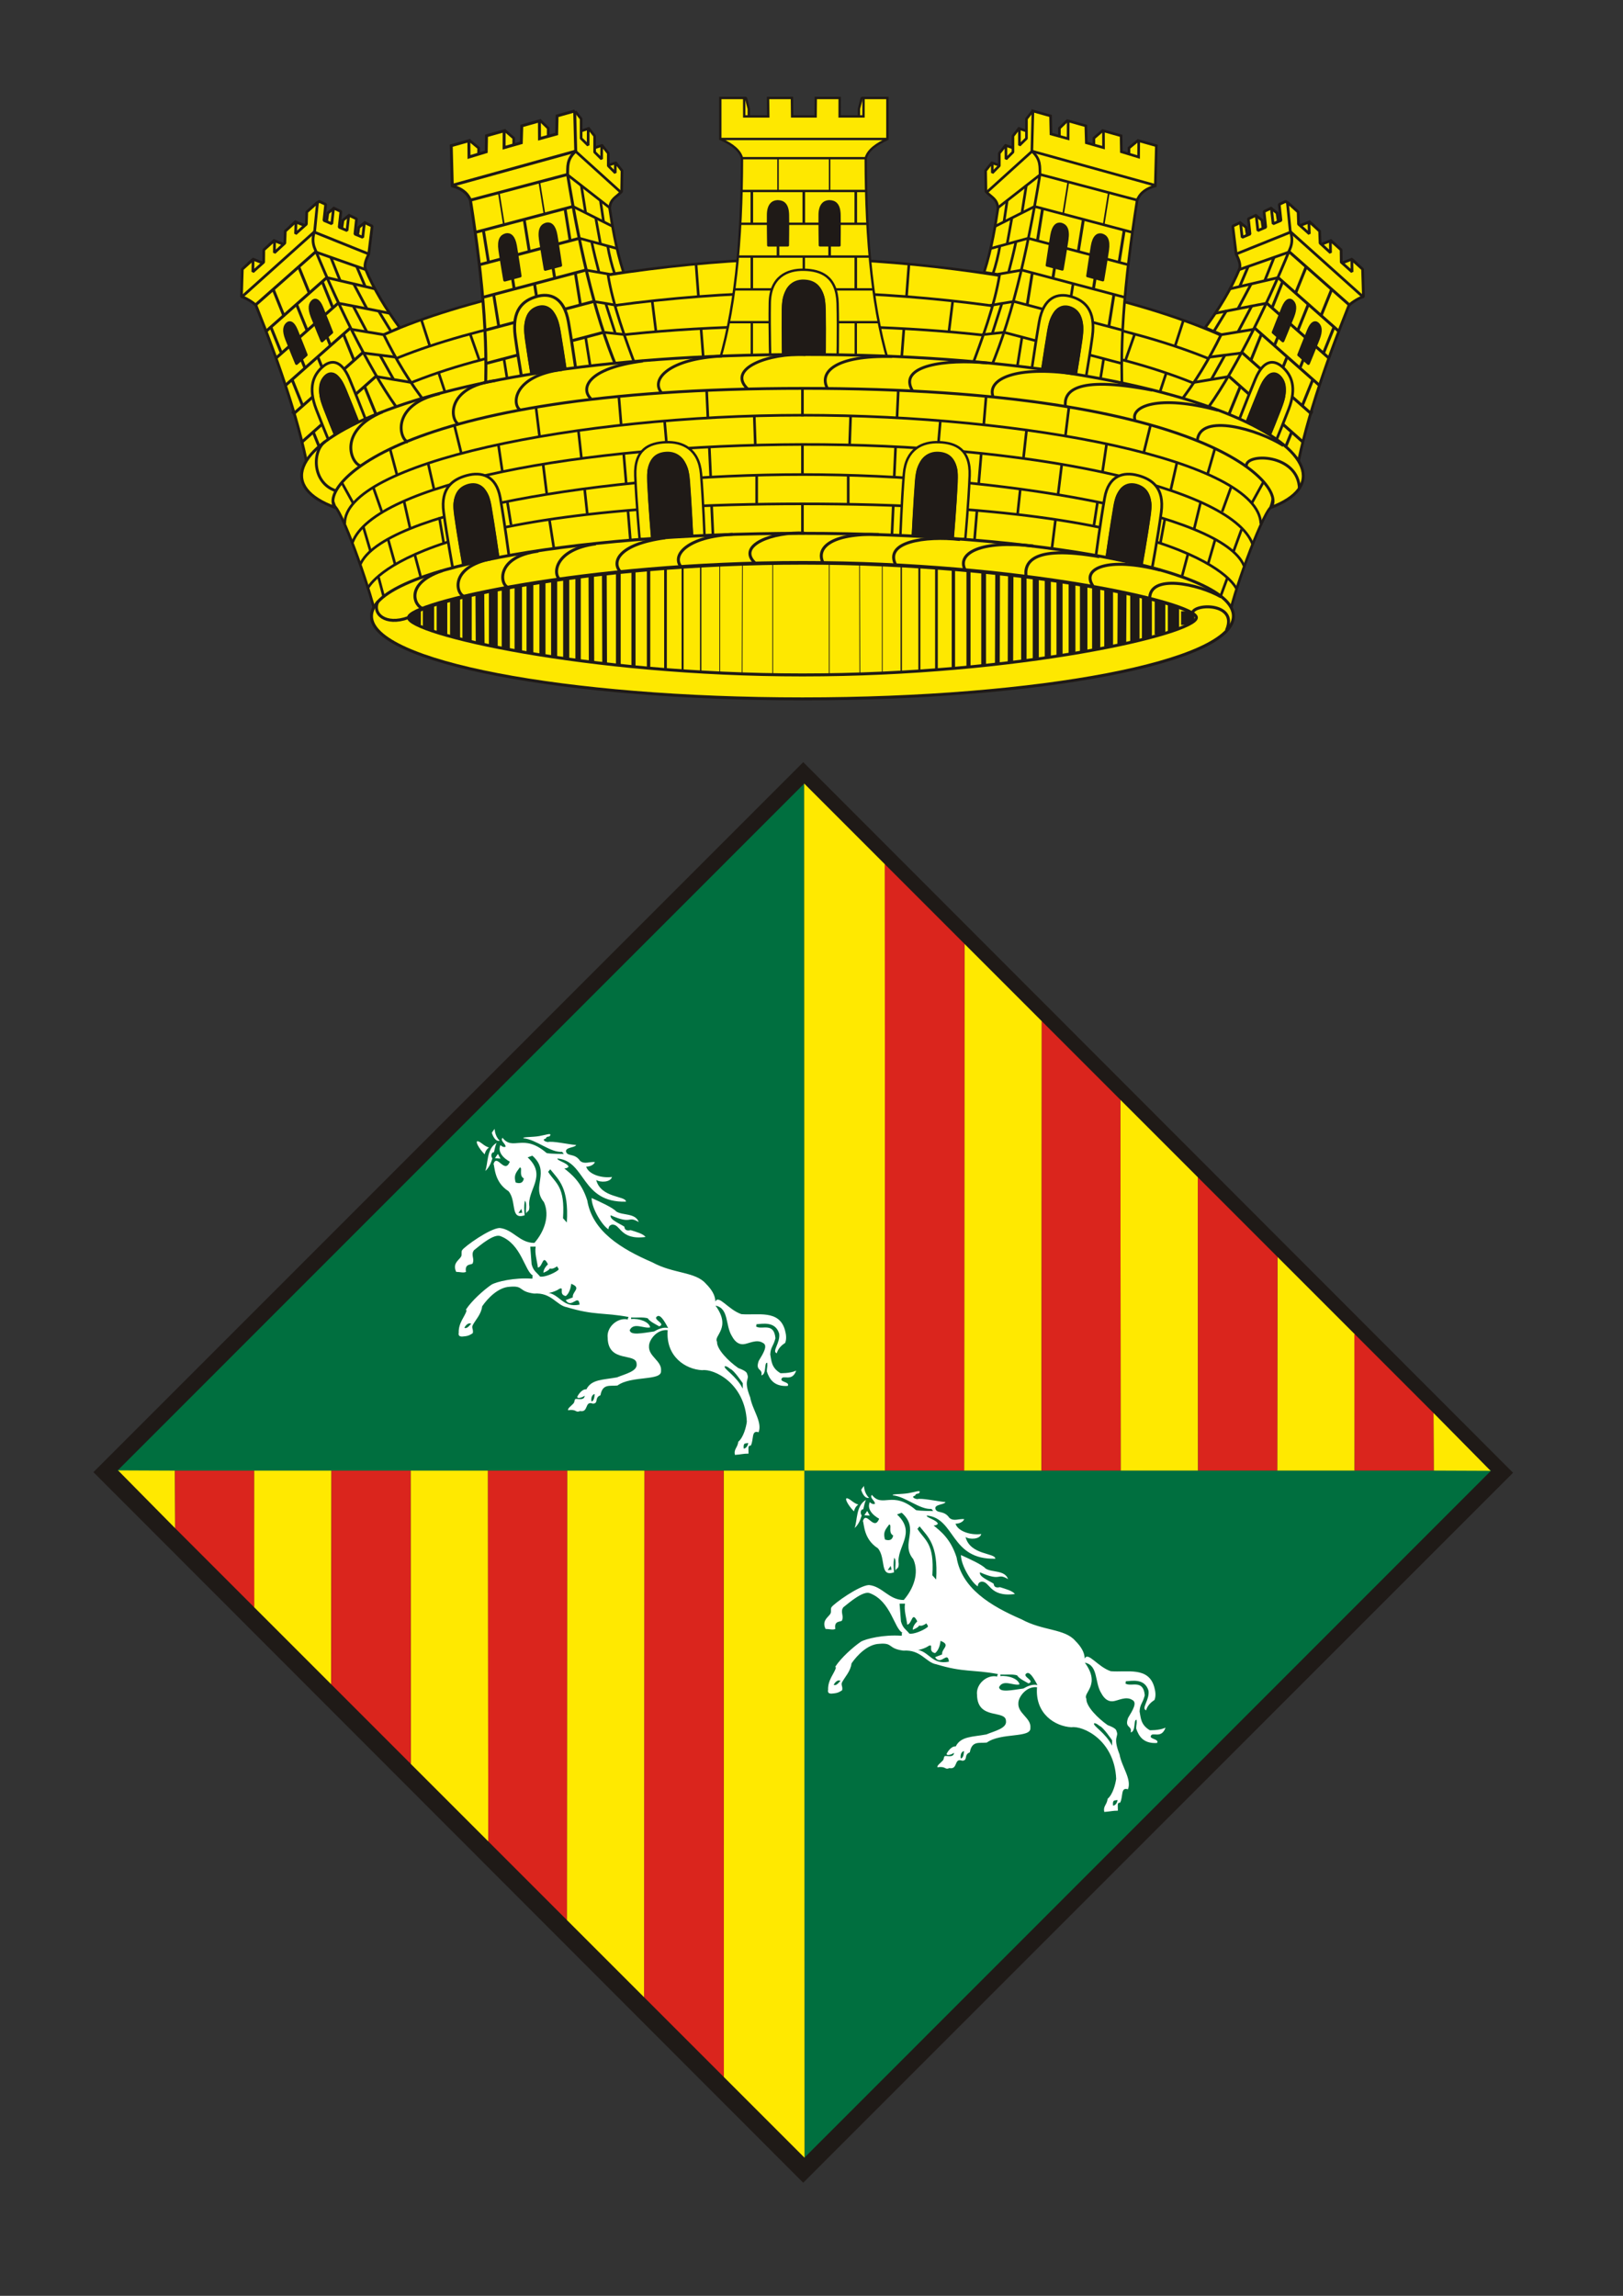 <?xml version="1.0" encoding="UTF-8"?>
<!DOCTYPE svg PUBLIC "-//W3C//DTD SVG 1.1//EN" "http://www.w3.org/Graphics/SVG/1.1/DTD/svg11.dtd">
<!-- Creator: CorelDRAW -->
<svg xmlns="http://www.w3.org/2000/svg" xml:space="preserve" width="210mm" height="297mm" style="shape-rendering:geometricPrecision; text-rendering:geometricPrecision; image-rendering:optimizeQuality; fill-rule:evenodd; clip-rule:evenodd"
viewBox="0 0 210 297"
 xmlns:xlink="http://www.w3.org/1999/xlink">
 <rect x="0" y="0" width="210" height="297" fill="#333333" stroke="none"/>
 <defs>
  <style type="text/css">
   <![CDATA[
    .str1 {stroke:#1F1A17;stroke-width:0.098}
    .str2 {stroke:#1F1A17;stroke-width:0.177}
    .str25 {stroke:#1F1A17;stroke-width:0.194}
    .str31 {stroke:#1F1A17;stroke-width:0.217}
    .str3 {stroke:#1F1A17;stroke-width:0.261}
    .str22 {stroke:#1F1A17;stroke-width:0.305}
    .str21 {stroke:#1F1A17;stroke-width:0.306}
    .str19 {stroke:#1F1A17;stroke-width:0.306;stroke-linejoin:bevel}
    .str0 {stroke:#1F1A17;stroke-width:0.306;stroke-linecap:round;stroke-linejoin:round}
    .str40 {stroke:#1F1A17;stroke-width:0.313;stroke-linecap:round;stroke-linejoin:round}
    .str23 {stroke:#1F1A17;stroke-width:0.331}
    .str24 {stroke:#1F1A17;stroke-width:0.336}
    .str20 {stroke:#1F1A17;stroke-width:0.34}
    .str26 {stroke:#1F1A17;stroke-width:0.34;stroke-linejoin:bevel}
    .str32 {stroke:#1F1A17;stroke-width:0.34;stroke-linecap:round;stroke-linejoin:round}
    .str39 {stroke:#1F1A17;stroke-width:0.347;stroke-linecap:round;stroke-linejoin:round}
    .str37 {stroke:#1F1A17;stroke-width:0.349;stroke-linecap:round;stroke-linejoin:round}
    .str4 {stroke:#1F1A17;stroke-width:0.35}
    .str33 {stroke:#1F1A17;stroke-width:0.354}
    .str34 {stroke:#1F1A17;stroke-width:0.354;stroke-linejoin:bevel}
    .str38 {stroke:#1F1A17;stroke-width:0.369}
    .str29 {stroke:#1F1A17;stroke-width:0.37}
    .str30 {stroke:#1F1A17;stroke-width:0.375}
    .str35 {stroke:#1F1A17;stroke-width:0.377}
    .str36 {stroke:#1F1A17;stroke-width:0.377;stroke-linecap:round;stroke-linejoin:round}
    .str27 {stroke:#1F1A17;stroke-width:0.38}
    .str28 {stroke:#1F1A17;stroke-width:0.38;stroke-linecap:round;stroke-linejoin:round}
    .str42 {stroke:#1F1A17;stroke-width:0.386}
    .str41 {stroke:#1F1A17;stroke-width:0.386;stroke-linecap:round;stroke-linejoin:round}
    .str5 {stroke:#1F1A17;stroke-width:0.439}
    .str6 {stroke:#1F1A17;stroke-width:0.528}
    .str7 {stroke:#1F1A17;stroke-width:0.616}
    .str8 {stroke:#1F1A17;stroke-width:0.7}
    .str9 {stroke:#1F1A17;stroke-width:0.789}
    .str10 {stroke:#1F1A17;stroke-width:0.878}
    .str11 {stroke:#1F1A17;stroke-width:0.966}
    .str12 {stroke:#1F1A17;stroke-width:1.055}
    .str13 {stroke:#1F1A17;stroke-width:1.139}
    .str14 {stroke:#1F1A17;stroke-width:1.203}
    .str15 {stroke:#1F1A17;stroke-width:1.292}
    .str16 {stroke:#1F1A17;stroke-width:1.376}
    .str17 {stroke:#1F1A17;stroke-width:1.46}
    .str18 {stroke:#1F1A17;stroke-width:1.721}
    .fil6 {fill:none}
    .fil7 {fill:#1F1A17}
    .fil4 {fill:#DA251D}
    .fil3 {fill:#FFE900}
    .fil2 {fill:white}
    .fil5 {fill:#FEE800}
    .fil0 {fill:#1F1A17;fill-rule:nonzero}
    .fil1 {fill:#006F3F;fill-rule:nonzero}
   ]]>
  </style>
 </defs>
 <g id="Layer_x0020_1">
  <g id="_180542488">
   <g>
    <polygon id="_179684304" class="fil0" points="103.93,98.596 195.774,190.523 103.93,282.373 12.087,190.446 "/>
   </g>
   <polygon id="_179684400" class="fil1" points="104.069,190.242 15.178,190.273 104.04,101.388 "/>
   <polygon id="_179684496" class="fil1" points="104.07,190.25 192.962,190.219 104.102,279.112 "/>
   <path id="_120840496" class="fil2" d="M112.454 193.769c-0.661,-0.606 -0.661,-1.542 -0.661,-1.542 -0.495,0.606 -0.352,0.551 -0.352,0.551 0,0 0.33,1.156 1.013,0.991zm6.544 -0.755l0 0c-0.109,0.385 -0.44,0.039 -0.605,0.48 -0.386,0.055 -0.33,0.33 0.275,0.441 0.591,-0.165 2.518,0.275 3.674,0.385 -0.176,0.352 -1.377,0.275 -1.321,0.826 0.165,0.716 1.101,0.165 1.817,1.211 0.551,0.496 1.2,0.098 1.927,0.165 -0.276,0.606 -1.135,0.596 -1.135,0.596 0.352,1.057 2.104,1.508 3.337,1.331 -0.176,0.705 -1.509,0.738 -2.037,0.386 0.606,2.368 3.854,2.037 3.854,2.808 -5.837,0.165 -5.154,-5.229 -8.855,-5.582 -0.175,0.241 1.312,0.571 1.421,1.067 -0.165,0.22 -0.551,0.22 -0.551,0.22 0.881,0.716 2.203,1.707 2.974,4.13 0.66,3.994 4.357,6.263 8.412,8.012 2.765,1.513 5.574,1.183 6.949,2.78 0.717,0.715 1.212,1.485 1.212,2.311 0.408,-0.981 1.652,1.031 3.369,1.616 2.115,0.176 4.89,-0.625 5.638,2.063 0.169,0.59 0.222,1.194 0.023,1.662 -0.606,0.386 -0.936,0.826 -1.08,1.333 -0.682,-0.232 0.474,-1.326 0.309,-2.538 -0.495,-1.652 -2.202,-1.259 -2.952,-1.214 0.069,0.24 -0.14,0.231 0.034,0.326 0.718,0.392 2.257,-0.606 2.433,1.488 -0.285,1.1 -0.616,1.1 -0.671,2.091 0.165,0.771 0.11,1.707 1.321,2.423 0,0 1.211,0.055 2.037,-0.33 -0.551,1.542 -1.739,0.455 -1.912,1.101 -0.125,0.385 1.142,0.385 0.81,0.882 -1.761,0.109 -2.367,-0.882 -2.697,-1.873 0,-0.528 0.11,-0.606 0.054,-1.122 -0.44,-0.089 -0.054,1.508 -0.763,1.625 0.213,-0.944 -0.833,-0.503 -0.338,-1.879 0.606,-0.991 1.211,-1.982 0.551,-2.312 -0.826,-0.551 -1.88,0.116 -2.533,0.165 -0.52,0.039 -1.046,-0.22 -1.487,-1.046 -0.881,-1.41 -0.364,-3.6 -2.126,-3.952 2.126,2.906 -0.296,3.897 0.199,4.668 -0.055,0.991 1.503,2.538 2.753,3.414 0.881,0.33 1.115,0.544 1.152,0.801 0.334,0.755 -0.546,0.63 0.39,2.998 0.275,1.597 1.597,3.193 1.082,4.505 -0.979,-0.32 -0.587,0.946 -1.012,1.727 -0.393,-0.002 -0.29,0.21 -0.29,1.036 -0.716,0 -0.936,0.11 -1.762,0.165 -0.165,-0.771 0.331,-0.881 0.441,-1.707 0.661,-0.55 1.013,-1.881 1.101,-2.588 -0.22,-5.011 -4.295,-6.882 -5.781,-6.662 -2.147,-0.11 -4.735,-1.762 -4.46,-5.175 -1.377,-0.165 -2.415,1.266 -2.415,2.037 -0.11,1.377 1.7,1.927 1.556,3.239 0.089,1.331 -3.82,0.56 -5.637,1.882 -0.991,0.11 -1.927,-0.275 -2.202,1.266 -0.821,0.306 -0.197,1.041 -0.97,1.08 -1.122,-0.419 -0.517,1.177 -1.673,0.957 -0.626,0.264 -0.386,-0.275 -1.549,-0.11 -0.069,-0.243 0.418,-0.553 0.7,-0.872 0.165,-0.187 0.094,-0.377 0.236,-0.559 0.204,-0.125 1.164,0.275 1.219,-0.441 -0.44,0.33 -1.219,0.441 -0.871,-0.032 0.269,-0.458 0.706,-0.849 1.091,-0.794 0.661,-1.321 2.147,-1.211 3.964,-1.549 1.046,-0.44 2.686,-0.785 2.533,-1.754 -0.055,-1.487 -3.689,-0.055 -3.744,-3.359 -0.176,-1.409 1.322,-2.698 2.643,-2.367 0,0 -0.121,0.022 0.055,-0.331 -3.271,-0.606 -4.413,-0.181 -7.984,-1.266 -1.321,-0.22 -1.982,-1.927 -4.24,-1.762 -2.092,-0.275 -1.266,-1.046 -3.138,-0.881 -1.487,0.055 -2.863,1.487 -3.579,2.533 -0.104,1.005 -0.881,1.789 -1.211,2.423 -0.195,0.373 0.11,0.551 0,1.046 -0.55,0.385 -0.826,0.385 -1.376,0.441 -0.441,0 -0.496,-0.22 -0.441,-0.496 -0.055,-1.266 0.826,-2.147 0.991,-2.808 0.092,-0.213 -0.142,-0.039 -0.033,-0.22 0.716,-1.101 2.26,-2.493 3.282,-3.193 0.661,-0.386 2.973,-0.936 5.231,-0.771 0.203,-0.068 -0.056,-0.308 0.142,-0.396 -1.078,-0.541 -1.464,-4.064 -4.217,-5.111 -0.826,-0.33 -2.533,1.101 -3.414,1.817 -0.441,0.551 0.055,1.101 -0.151,1.597 0.04,0.441 -1.116,-0.055 -0.896,1.211 -0.307,0.168 -0.787,0 -1.266,0 -0.55,-1.156 0.482,-1.569 0.661,-2.037 0.095,-0.25 -0.033,-0.544 0.11,-0.771 0.33,-0.495 3.579,-2.815 4.845,-2.87 1.762,0.176 2.565,1.935 4.503,1.935 1.233,-1.409 2.049,-3.47 1.233,-5.286 -1.717,-2.038 0.926,-3.855 -1.497,-6.002l-0.606 0.22c2.588,2.423 -0.11,4.184 0.22,6.387 0,0.771 -0.339,0.485 -0.386,0.881 -0.176,-0.352 0.153,-1.31 -0.199,-1.662 -0.131,0.781 -0.076,1.166 -0.021,1.882 -1.927,0.661 -0.991,-1.817 -2.093,-3.115 -1.871,-1.179 -1.762,-3.171 -1.938,-3.524 0.452,-1.4 1.443,1.409 2.104,-0.298 0,0 -1.762,-0.881 -1.211,-2.147 0.385,0.386 0.661,0.22 0.661,0.22 0.055,-0.386 -0.749,-0.771 -0.385,-1.156 1.377,1.762 2.643,-0.661 5.703,1.972 0.518,0.12 2.225,0.12 2.225,0.12l-0.22 -0.275c-1.542,0.11 -3.309,-1.587 -5.011,-1.762 -0.134,-0.188 1.172,-0.123 2.037,-0.276 0.907,-0.16 1.502,-0.404 1.446,-0.149zm-7.943 1.621l0 0c0,0 -0.441,0.275 -0.551,0.881 -0.33,-0.275 -1.266,-1.487 -0.97,-1.695 0.419,0.003 0.86,0.649 1.521,0.814zm-0.481 3.043l0 0c0.469,-0.398 0.735,-1.004 0.919,-1.62 -0.273,-0.417 -0.053,-0.857 0.205,-0.806 0.114,-0.499 0.205,-0.942 0.348,-1.207 -1.321,0.716 -1.101,2.753 -1.472,3.634zm4.995 0.959l0 0c-0.11,0.638 -0.55,0.693 -1.057,0.529 -0.319,-1.047 0.176,-1.41 0.528,-1.938 0.419,-0.045 -0.176,1.057 0.529,1.409zm5.562 5.703l0 0 -0.496 -0.55c0.276,-4.175 -0.936,-4.46 -1.927,-6.001l0.275 -0.33c1.101,1.376 2.423,2.368 2.147,6.882zm9.305 -0.055l0 0c-1.486,-0.881 -0.771,0.386 -3.634,-0.881 -0.165,0.551 1.101,1.046 1.761,1.466 0.043,0.18 0.056,0.627 0.828,0.457 0.688,0.222 1.603,0.455 1.926,0.885 -3.359,0.441 -3.194,-1.707 -4.35,-1.597 -0.495,0.11 -0.44,0.606 -0.44,0.606 -0.705,-0.352 -2.192,-2.642 -2.192,-4.051 1.13,0.513 2.743,1.243 3.183,1.739 0.826,0.551 2.478,0.165 2.918,1.376zm-13.336 3.172l0 0c-0.153,0.847 0.177,1.838 0.287,2.719 0.661,-0.11 0.594,-1.838 1.299,-0.428 -0.176,0.176 -0.583,0.594 -0.583,1.089 0,0 0.716,-0.275 0.826,-0.551 0.331,0.11 0.657,-0.082 0.936,-0.275 0.165,0.331 0.337,0.342 0.055,0.551 -0.532,0.393 -1.72,0.883 -2.257,0.771 -0.441,-0.551 -0.848,-0.685 -1.091,-1.585l-0.176 -2.291 0.705 0zm4.802 6.573l0 0 -0.915 0.353c0.75,1.188 1.631,-0.904 1.796,0.583 -2.202,0.441 -2.533,-1.321 -4.13,-1.542 0.112,0.112 1.156,-0.22 1.487,-0.495 0.771,-0.33 -0.165,0.716 0.847,0.926 0.639,-0.485 0.705,-1.586 0.705,-1.586 1.421,0.55 0.1,0.99 0.21,1.761zm12.334 3.964l0 0c-0.606,-0.165 -1.311,0.144 -1.817,0.441 -1.542,0.22 -3.083,0.551 -3.15,-0.175 0.529,-1.057 1.829,-0.155 2.643,-0.352 -0.121,-0.718 -1.419,-1.187 -2.466,-1.077l0 -0.205c0.826,0.055 1.442,-0.083 2.147,0.103 0.275,0.441 1.063,0.792 1.487,1.046 0.936,-0.33 -0.881,-0.881 -0.287,-1.276 0.397,-0.32 0.893,0.451 1.444,1.496zm-25.483 -0.561l0 0c-0.176,0.176 -0.529,0.705 -0.881,0.528 0.176,-0.352 0.529,-0.705 0.881,-0.528zm35.14 8.402l0 0c-0.847,-1.675 -2.499,-2.556 -2.334,-2.886 0.22,-0.11 0.716,0.331 0.716,0.331 0.441,0.11 1.618,1.851 1.618,1.851l0 0.705zm-31.681 -30.368l0 0 -0.385 0.55 0.716 0.055 -0.331 -0.606zm3.036 7.103l0 0 -0.386 0.551 0.496 -0.048 -0.11 -0.503zm9.483 23.956l0 0c-0.026,0.248 -0.029,0.88 -0.414,0.965 -0.085,-0.385 0.03,-0.88 0.414,-0.965zm19.872 6.334l0 0c-0.026,0.248 -0.19,0.658 -0.574,0.743 -0.039,-0.175 -0.041,-0.351 0.009,-0.523 0.06,-0.206 0.355,-0.174 0.565,-0.22z"/>
   <path id="_120840376" class="fil2" d="M64.667 147.579c-0.661,-0.606 -0.661,-1.542 -0.661,-1.542 -0.495,0.606 -0.352,0.55 -0.352,0.55 0,0 0.33,1.156 1.013,0.991zm6.544 -0.755l0 0c-0.109,0.384 -0.44,0.039 -0.605,0.48 -0.386,0.055 -0.331,0.33 0.275,0.44 0.591,-0.165 2.518,0.276 3.674,0.386 -0.176,0.352 -1.377,0.275 -1.321,0.826 0.165,0.716 1.101,0.165 1.817,1.211 0.551,0.495 1.2,0.098 1.927,0.165 -0.275,0.606 -1.135,0.596 -1.135,0.596 0.352,1.057 2.104,1.508 3.337,1.331 -0.176,0.705 -1.509,0.738 -2.037,0.386 0.606,2.367 3.854,2.037 3.854,2.808 -5.837,0.165 -5.154,-5.229 -8.855,-5.582 -0.175,0.241 1.312,0.571 1.421,1.067 -0.165,0.22 -0.551,0.22 -0.551,0.22 0.881,0.716 2.203,1.707 2.973,4.13 0.66,3.994 4.357,6.263 8.412,8.012 2.765,1.513 5.574,1.183 6.949,2.78 0.717,0.715 1.212,1.486 1.212,2.311 0.408,-0.981 1.652,1.032 3.369,1.616 2.114,0.176 4.89,-0.625 5.638,2.063 0.169,0.59 0.222,1.194 0.023,1.662 -0.606,0.385 -0.936,0.826 -1.08,1.333 -0.682,-0.232 0.474,-1.326 0.309,-2.537 -0.495,-1.652 -2.202,-1.259 -2.952,-1.214 0.069,0.24 -0.14,0.231 0.034,0.326 0.718,0.392 2.257,-0.606 2.433,1.488 -0.285,1.1 -0.616,1.1 -0.671,2.091 0.165,0.771 0.11,1.707 1.321,2.423 0,0 1.211,0.055 2.037,-0.331 -0.551,1.542 -1.739,0.455 -1.912,1.101 -0.125,0.385 1.141,0.385 0.81,0.882 -1.761,0.109 -2.367,-0.882 -2.697,-1.873 0,-0.529 0.11,-0.606 0.054,-1.122 -0.44,-0.089 -0.054,1.508 -0.763,1.625 0.213,-0.944 -0.833,-0.503 -0.338,-1.879 0.606,-0.991 1.211,-1.982 0.55,-2.312 -0.826,-0.551 -1.88,0.116 -2.533,0.165 -0.52,0.039 -1.046,-0.22 -1.487,-1.046 -0.881,-1.41 -0.364,-3.6 -2.126,-3.952 2.126,2.906 -0.296,3.897 0.199,4.668 -0.055,0.991 1.503,2.538 2.753,3.413 0.881,0.33 1.115,0.543 1.152,0.801 0.335,0.755 -0.546,0.63 0.39,2.998 0.275,1.597 1.597,3.193 1.082,4.505 -0.979,-0.321 -0.587,0.946 -1.012,1.727 -0.393,-0.003 -0.29,0.21 -0.29,1.036 -0.716,0 -0.936,0.11 -1.762,0.165 -0.165,-0.771 0.33,-0.881 0.441,-1.707 0.661,-0.551 1.013,-1.881 1.101,-2.588 -0.22,-5.011 -4.295,-6.882 -5.781,-6.662 -2.147,-0.11 -4.735,-1.762 -4.46,-5.176 -1.377,-0.165 -2.416,1.266 -2.416,2.037 -0.11,1.376 1.7,1.927 1.556,3.239 0.089,1.331 -3.82,0.56 -5.637,1.882 -0.991,0.11 -1.927,-0.275 -2.203,1.266 -0.821,0.306 -0.197,1.041 -0.97,1.08 -1.122,-0.419 -0.517,1.177 -1.673,0.957 -0.626,0.264 -0.386,-0.275 -1.549,-0.11 -0.069,-0.243 0.418,-0.553 0.7,-0.873 0.164,-0.186 0.094,-0.377 0.236,-0.559 0.204,-0.125 1.164,0.275 1.219,-0.441 -0.44,0.33 -1.219,0.441 -0.871,-0.032 0.269,-0.458 0.706,-0.849 1.091,-0.794 0.661,-1.321 2.147,-1.211 3.964,-1.549 1.046,-0.44 2.686,-0.785 2.533,-1.754 -0.055,-1.487 -3.689,-0.055 -3.744,-3.359 -0.176,-1.409 1.321,-2.698 2.643,-2.367 0,0 -0.121,0.022 0.055,-0.331 -3.271,-0.606 -4.413,-0.181 -7.984,-1.266 -1.321,-0.22 -1.982,-1.927 -4.24,-1.762 -2.092,-0.275 -1.266,-1.046 -3.138,-0.881 -1.487,0.055 -2.863,1.487 -3.579,2.533 -0.104,1.005 -0.881,1.789 -1.212,2.423 -0.195,0.373 0.11,0.551 0,1.046 -0.551,0.386 -0.826,0.386 -1.376,0.441 -0.441,0 -0.496,-0.22 -0.441,-0.496 -0.055,-1.266 0.826,-2.147 0.991,-2.808 0.092,-0.213 -0.142,-0.039 -0.033,-0.22 0.716,-1.101 2.26,-2.493 3.282,-3.193 0.661,-0.386 2.973,-0.936 5.231,-0.771 0.203,-0.068 -0.055,-0.307 0.142,-0.395 -1.078,-0.541 -1.464,-4.064 -4.217,-5.111 -0.826,-0.33 -2.533,1.101 -3.414,1.817 -0.44,0.551 0.055,1.101 -0.15,1.597 0.04,0.44 -1.116,-0.055 -0.896,1.211 -0.307,0.168 -0.787,0 -1.266,0 -0.551,-1.156 0.482,-1.569 0.661,-2.037 0.095,-0.25 -0.033,-0.544 0.11,-0.771 0.33,-0.495 3.579,-2.815 4.845,-2.87 1.762,0.176 2.565,1.935 4.503,1.935 1.233,-1.41 2.049,-3.47 1.233,-5.285 -1.717,-2.038 0.926,-3.855 -1.497,-6.003l-0.606 0.22c2.588,2.423 -0.11,4.184 0.22,6.387 0,0.771 -0.339,0.485 -0.386,0.881 -0.176,-0.352 0.153,-1.309 -0.199,-1.662 -0.131,0.781 -0.076,1.166 -0.021,1.882 -1.927,0.661 -0.991,-1.817 -2.093,-3.115 -1.871,-1.179 -1.762,-3.171 -1.938,-3.524 0.452,-1.399 1.443,1.409 2.104,-0.298 0,0 -1.762,-0.881 -1.211,-2.147 0.385,0.386 0.661,0.22 0.661,0.22 0.055,-0.386 -0.749,-0.771 -0.386,-1.156 1.377,1.762 2.643,-0.661 5.704,1.972 0.518,0.12 2.225,0.12 2.225,0.12l-0.22 -0.275c-1.542,0.11 -3.308,-1.587 -5.01,-1.762 -0.134,-0.188 1.172,-0.123 2.037,-0.276 0.907,-0.16 1.502,-0.404 1.446,-0.149zm-7.943 1.621l0 0c0,0 -0.441,0.276 -0.551,0.881 -0.33,-0.275 -1.266,-1.486 -0.97,-1.695 0.419,0.003 0.86,0.649 1.52,0.814zm-0.481 3.043l0 0c0.469,-0.398 0.735,-1.004 0.919,-1.62 -0.273,-0.417 -0.053,-0.857 0.205,-0.806 0.114,-0.499 0.205,-0.942 0.348,-1.208 -1.322,0.716 -1.101,2.753 -1.472,3.634zm4.995 0.959l0 0c-0.109,0.638 -0.55,0.693 -1.057,0.529 -0.319,-1.047 0.176,-1.41 0.528,-1.938 0.419,-0.045 -0.176,1.057 0.529,1.409zm5.562 5.703l0 0 -0.495 -0.551c0.276,-4.175 -0.936,-4.46 -1.927,-6.001l0.275 -0.33c1.101,1.377 2.423,2.368 2.147,6.882zm9.305 -0.055l0 0c-1.487,-0.881 -0.771,0.386 -3.634,-0.881 -0.165,0.55 1.101,1.046 1.761,1.466 0.043,0.18 0.056,0.627 0.828,0.457 0.688,0.222 1.603,0.455 1.926,0.885 -3.359,0.441 -3.194,-1.707 -4.35,-1.597 -0.496,0.11 -0.441,0.606 -0.441,0.606 -0.705,-0.352 -2.192,-2.642 -2.192,-4.051 1.13,0.513 2.743,1.243 3.183,1.739 0.826,0.551 2.478,0.165 2.918,1.377zm-13.336 3.172l0 0c-0.153,0.847 0.177,1.838 0.287,2.719 0.661,-0.11 0.594,-1.838 1.299,-0.428 -0.176,0.176 -0.583,0.594 -0.583,1.089 0,0 0.716,-0.275 0.826,-0.551 0.33,0.11 0.657,-0.082 0.936,-0.275 0.165,0.33 0.337,0.342 0.055,0.551 -0.532,0.393 -1.721,0.883 -2.257,0.771 -0.441,-0.551 -0.848,-0.685 -1.091,-1.585l-0.176 -2.291 0.705 0zm4.802 6.573l0 0 -0.915 0.353c0.75,1.188 1.631,-0.904 1.796,0.583 -2.202,0.44 -2.533,-1.322 -4.13,-1.542 0.112,0.112 1.156,-0.22 1.487,-0.495 0.771,-0.33 -0.165,0.716 0.847,0.926 0.639,-0.486 0.705,-1.586 0.705,-1.586 1.421,0.549 0.1,0.99 0.21,1.761zm12.334 3.964l0 0c-0.606,-0.165 -1.312,0.144 -1.817,0.441 -1.542,0.22 -3.083,0.55 -3.15,-0.175 0.528,-1.057 1.829,-0.155 2.643,-0.352 -0.121,-0.719 -1.42,-1.187 -2.466,-1.077l0 -0.206c0.826,0.055 1.442,-0.083 2.147,0.103 0.275,0.441 1.063,0.792 1.487,1.046 0.936,-0.33 -0.881,-0.881 -0.287,-1.276 0.397,-0.32 0.893,0.451 1.444,1.496zm-25.483 -0.56l0 0c-0.176,0.176 -0.528,0.705 -0.881,0.529 0.176,-0.352 0.528,-0.705 0.881,-0.529zm35.14 8.402l0 0c-0.847,-1.675 -2.499,-2.556 -2.334,-2.886 0.22,-0.11 0.716,0.33 0.716,0.33 0.441,0.11 1.618,1.851 1.618,1.851l0 0.705zm-31.681 -30.368l0 0 -0.385 0.55 0.716 0.055 -0.33 -0.606zm3.036 7.103l0 0 -0.385 0.551 0.495 -0.048 -0.11 -0.503zm9.483 23.956l0 0c-0.026,0.248 -0.03,0.88 -0.414,0.965 -0.085,-0.385 0.03,-0.88 0.414,-0.965zm19.872 6.334l0 0c-0.026,0.248 -0.19,0.658 -0.574,0.743 -0.038,-0.175 -0.041,-0.351 0.009,-0.523 0.06,-0.206 0.355,-0.174 0.565,-0.22z"/>
   <polygon id="_120840280" class="fil3" points="192.871,190.276 185.51,190.245 185.48,182.789 "/>
   <polygon id="_120840184" class="fil3" points="175.303,172.612 175.272,190.245 165.257,190.245 165.288,162.598 "/>
   <polygon id="_120839824" class="fil3" points="154.988,152.298 155.019,190.245 145.005,190.245 144.971,142.281 "/>
   <polygon id="_120839848" class="fil3" points="134.797,132.108 134.766,190.245 124.752,190.245 124.783,122.094 "/>
   <polygon id="_120839968" class="fil3" points="114.483,111.794 114.514,190.245 104.075,190.245 104.045,101.356 "/>
   <polygon id="_120840016" class="fil4" points="124.798,122.109 124.752,190.245 114.514,190.245 114.483,111.794 "/>
   <polygon id="_120409464" class="fil4" points="144.971,142.281 145.005,190.245 134.766,190.245 134.797,132.108 "/>
   <polygon id="_120409392" class="fil4" points="165.288,162.598 165.257,190.245 155.019,190.245 154.988,152.298 "/>
   <polygon id="_120409320" class="fil4" points="185.48,182.789 185.51,190.245 175.272,190.245 175.241,172.551 "/>
   <polygon id="_120409248" class="fil3" points="15.274,190.218 22.635,190.249 22.666,197.705 "/>
   <polygon id="_120409176" class="fil3" points="32.843,207.882 32.873,190.249 42.888,190.249 42.857,217.896 "/>
   <polygon id="_120409104" class="fil3" points="53.157,228.196 53.126,190.249 63.14,190.249 63.174,238.213 "/>
   <polygon id="_120409032" class="fil3" points="73.348,248.387 73.379,190.249 83.393,190.249 83.362,258.4 "/>
   <polygon id="_120408960" class="fil3" points="93.662,268.7 93.631,190.249 104.07,190.249 104.101,279.139 "/>
   <polygon id="_120408888" class="fil4" points="83.347,258.385 83.393,190.249 93.631,190.249 93.662,268.7 "/>
   <polygon id="_120408816" class="fil4" points="63.174,238.213 63.14,190.249 73.379,190.249 73.348,248.387 "/>
   <polygon id="_120408744" class="fil4" points="42.857,217.896 42.888,190.249 53.126,190.249 53.157,228.196 "/>
   <polygon id="_120408672" class="fil4" points="22.666,197.705 22.635,190.249 32.873,190.249 32.904,207.943 "/>
   <g>
    <path id="_120202400" class="fil5 str0" d="M103.909 72.893c-3.518,0 -6.954,0.08 -10.271,0.225 -3.317,0.145 -6.518,0.361 -9.566,0.619 -3.049,0.258 -5.941,0.562 -8.653,0.9 -2.712,0.338 -5.242,0.708 -7.549,1.093 -2.306,0.385 -4.394,0.783 -6.227,1.181 -1.833,0.399 -3.406,0.794 -4.696,1.173 -1.29,0.379 -2.295,0.741 -2.974,1.069 -0.34,0.164 -0.6,0.321 -0.774,0.466 -0.174,0.144 -0.261,0.28 -0.261,0.402 0,0.129 0.087,0.266 0.261,0.418 0.174,0.152 0.434,0.318 0.774,0.49 0.679,0.344 1.684,0.721 2.974,1.117 1.29,0.396 2.864,0.807 4.696,1.221 1.833,0.414 3.921,0.83 6.227,1.229 2.306,0.4 4.837,0.783 7.549,1.133 2.712,0.35 5.604,0.673 8.653,0.94 3.049,0.267 6.249,0.484 9.566,0.635 3.317,0.15 6.753,0.233 10.271,0.233 3.517,-0 6.954,-0.083 10.271,-0.233 3.317,-0.151 6.518,-0.367 9.566,-0.635 3.049,-0.267 5.942,-0.59 8.653,-0.94 2.712,-0.351 5.242,-0.734 7.549,-1.133 2.306,-0.4 4.395,-0.815 6.227,-1.229 1.832,-0.415 3.406,-0.825 4.696,-1.221 1.29,-0.396 2.295,-0.774 2.974,-1.117 0.34,-0.172 0.6,-0.338 0.774,-0.49 0.174,-0.152 0.261,-0.289 0.261,-0.418 0,-0.121 -0.087,-0.257 -0.261,-0.402 -0.174,-0.145 -0.434,-0.302 -0.774,-0.466 -0.679,-0.328 -1.684,-0.689 -2.974,-1.069 -1.29,-0.38 -2.864,-0.775 -4.696,-1.173 -1.832,-0.398 -3.921,-0.797 -6.227,-1.181 -2.307,-0.385 -4.837,-0.755 -7.549,-1.093 -2.712,-0.338 -5.605,-0.642 -8.653,-0.9 -3.049,-0.258 -6.249,-0.473 -9.566,-0.619 -3.317,-0.146 -6.754,-0.225 -10.271,-0.225z"/>
    <line id="_120202592" class="fil6 str1" x1="99.983" y1="87.786" x2="99.983" y2= "71.857" />
    <line id="_120202712" class="fil6 str1" x1="96.015" y1="88.307" x2="96.066" y2= "71.441" />
    <line id="_120202808" class="fil6 str1" x1="93.123" y1="88.515" x2="93.123" y2= "71.336" />
    <line id="_120202904" class="fil6 str2" x1="90.664" y1="88.723" x2="90.664" y2= "71.336" />
    <line id="_120204080" class="fil6 str3" x1="88.321" y1="88.723" x2="88.321" y2= "71.336" />
    <line id="_120206408" class="fil6 str4" x1="86.11" y1="88.723" x2="86.11" y2= "71.336" />
    <line id="_120206216" class="fil6 str5" x1="83.918" y1="88.723" x2="83.918" y2= "71.336" />
    <line id="_120204824" class="fil6 str6" x1="81.965" y1="88.723" x2="81.965" y2= "71.336" />
    <line id="_120206048" class="fil6 str7" x1="78.239" y1="87.786" x2="78.188" y2= "71.961" />
    <line id="_120204656" class="fil6 str7" x1="80.005" y1="87.994" x2="80.005" y2= "71.441" />
    <line id="_120204272" class="fil6 str8" x1="74.8" y1="87.075" x2="74.8" y2= "72.494" />
    <line id="_120205976" class="fil6 str8" x1="76.542" y1="87.491" x2="76.491" y2= "71.974" />
    <line id="_120204992" class="fil6 str9" x1="70.186" y1="86.242" x2="70.186" y2= "73.432" />
    <line id="_120206384" class="fil6 str9" x1="71.7" y1="86.45" x2="71.7" y2= "73.015" />
    <line id="_120205808" class="fil6 str9" x1="73.259" y1="86.866" x2="73.259" y2= "72.91" />
    <line id="_120205424" class="fil6 str10" x1="68.568" y1="86.137" x2="68.568" y2= "73.745" />
    <line id="_120204896" class="fil6 str11" x1="67.061" y1="85.512" x2="67.061" y2= "73.953" />
    <line id="_120206504" class="fil6 str12" x1="65.443" y1="85.2" x2="65.443" y2= "74.473" />
    <line id="_120205400" class="fil6 str13" x1="62.132" y1="84.263" x2="62.081" y2= "75.723" />
    <line id="_120203768" class="fil6 str13" x1="63.829" y1="84.68" x2="63.829" y2= "75.099" />
    <line id="_120206000" class="fil6 str14" x1="60.435" y1="83.534" x2="60.435" y2= "76.034" />
    <line id="_175487848" class="fil6 str15" x1="58.882" y1="82.926" x2="58.882" y2= "76.681" />
    <line id="_175487344" class="fil6 str16" x1="57.185" y1="82.093" x2="57.185" y2= "77.202" />
    <line id="_175486672" class="fil6 str17" x1="55.441" y1="81.677" x2="55.441" y2= "78.034" />
    <line id="_175485904" class="fil6 str18" x1="53.595" y1="80.845" x2="53.595" y2= "79.075" />
    <line id="_175484416" class="fil6 str2" x1="116.614" y1="88.723" x2="116.614" y2= "71.336" />
    <line id="_175484704" class="fil6 str3" x1="118.956" y1="88.723" x2="118.956" y2= "71.336" />
    <line id="_175487968" class="fil6 str4" x1="121.167" y1="88.723" x2="121.167" y2= "71.336" />
    <line id="_175485496" class="fil6 str5" x1="123.359" y1="88.723" x2="123.359" y2= "71.336" />
    <line id="_175487032" class="fil6 str6" x1="125.313" y1="88.723" x2="125.313" y2= "71.336" />
    <line id="_175487776" class="fil6 str7" x1="129.038" y1="87.786" x2="129.089" y2= "71.961" />
    <line id="_175487200" class="fil6 str7" x1="127.272" y1="87.994" x2="127.272" y2= "71.441" />
    <line id="_175486720" class="fil6 str8" x1="132.477" y1="87.075" x2="132.477" y2= "72.494" />
    <line id="_175486144" class="fil6 str8" x1="130.735" y1="87.491" x2="130.786" y2= "71.974" />
    <line id="_175485688" class="fil6 str9" x1="137.092" y1="86.242" x2="137.092" y2= "73.432" />
    <line id="_175485208" class="fil6 str9" x1="135.577" y1="86.45" x2="135.577" y2= "73.015" />
    <line id="_175484248" class="fil6 str9" x1="134.018" y1="86.866" x2="134.018" y2= "72.91" />
    <line id="_175484272" class="fil6 str10" x1="138.709" y1="86.137" x2="138.709" y2= "73.745" />
    <line id="_175484224" class="fil6 str11" x1="140.217" y1="85.512" x2="140.217" y2= "73.953" />
    <line id="_175484488" class="fil6 str12" x1="141.834" y1="85.2" x2="141.834" y2= "74.473" />
    <line id="_175484632" class="fil6 str13" x1="145.145" y1="84.263" x2="145.196" y2= "75.723" />
    <line id="_175484824" class="fil6 str13" x1="143.448" y1="84.68" x2="143.448" y2= "75.099" />
    <line id="_175485064" class="fil6 str14" x1="146.842" y1="83.534" x2="146.842" y2= "76.034" />
    <line id="_175485184" class="fil6 str15" x1="148.396" y1="82.926" x2="148.396" y2= "76.681" />
    <line id="_175485328" class="fil6 str16" x1="150.092" y1="82.093" x2="150.092" y2= "77.202" />
    <line id="_175485568" class="fil6 str17" x1="151.836" y1="81.677" x2="151.836" y2= "78.034" />
    <line id="_175485736" class="fil6 str18" x1="153.682" y1="80.845" x2="153.682" y2= "79.075" />
    <line id="_175485880" class="fil6 str1" x1="107.294" y1="87.786" x2="107.294" y2= "71.857" />
    <line id="_175486096" class="fil6 str1" x1="111.262" y1="88.307" x2="111.21" y2= "71.441" />
    <line id="_175486312" class="fil6 str1" x1="114.155" y1="88.515" x2="114.155" y2= "71.336" />
    <polygon id="_120202568" class="fil5 str19" points="111.14,14.083 111.5,12.676 112.668,12.676 112.668,15.78 111.14,15.49 "/>
    <polygon id="_175486696" class="fil5 str19" points="96.884,14.083 96.523,12.676 95.356,12.676 95.356,15.78 96.884,15.49 "/>
    <path id="_175486960" class="fil5 str20" d="M37.923 53.292l7.796 14.864 115.111 0.199 8.904 -15.063c-3.655,-12.406 -42.353,-19.828 -65.906,-19.828 -23.837,-0 -62.807,7.501 -65.906,19.828z"/>
    <path id="_175487224" class="fil5 str20" d="M48.737 80.175c2.436,-13.657 103.911,-14.547 110.251,0 0.296,-2.779 4.197,-13.359 5.415,-14.526 4.177,-11.052 -28.378,-17.749 -60.834,-17.64 -32.456,0.109 -64.815,7.023 -60.244,17.498 1.329,1.34 4.939,11.911 5.413,14.668z"/>
    <path id="_175487440" class="fil6 str20" d="M47.565 76.149c0,0 4.6,-10.964 56.264,-10.967 51.52,-0.004 56.136,10.941 56.136,10.941"/>
    <path id="_175487536" class="fil6 str20" d="M160.962 73.194c-2.812,-6.89 -31.778,-11.804 -57.133,-11.804 -25.355,0 -54.429,4.807 -57.24,11.696"/>
    <path id="_175487680" class="fil6 str20" d="M163.14 67.761c-0.285,-8.2 -30.254,-14.049 -59.311,-14.049 -29.345,0 -59.368,6.237 -59.222,14.049"/>
    <path id="_175487896" class="fil6 str20" d="M162.065 70.376c-2.836,-7.569 -29.559,-12.946 -58.236,-12.878 -28.677,0.067 -55.381,5.101 -58.217,12.67"/>
    <line id="_175488088" class="fil6 str20" x1="103.829" y1="65.123" x2="103.829" y2= "68.947" />
    <line id="_175648736" class="fil6 str20" x1="92.074" y1="65.363" x2="92.249" y2= "69.201" />
    <line id="_175646792" class="fil6 str20" x1="81.245" y1="65.983" x2="81.559" y2= "69.795" />
    <line id="_175647728" class="fil6 str20" x1="71.072" y1="67.109" x2="71.743" y2= "71.429" />
    <line id="_175647176" class="fil6 str20" x1="61.29" y1="69.186" x2="61.757" y2= "73.221" />
    <line id="_175645112" class="fil6 str20" x1="53.689" y1="71.828" x2="54.466" y2= "74.752" />
    <line id="_175645952" class="fil6 str20" x1="48.975" y1="74.658" x2="49.761" y2= "77.627" />
    <line id="_175645424" class="fil6 str20" x1="115.584" y1="65.363" x2="115.409" y2= "69.201" />
    <line id="_175644848" class="fil6 str20" x1="126.413" y1="65.983" x2="126.099" y2= "69.795" />
    <line id="_175646216" class="fil6 str20" x1="136.586" y1="67.109" x2="136.121" y2= "70.854" />
    <line id="_175648616" class="fil6 str20" x1="146.45" y1="69.118" x2="145.984" y2= "72.793" />
    <line id="_175648520" class="fil6 str20" x1="153.731" y1="71.59" x2="152.955" y2= "74.513" />
    <line id="_175647944" class="fil6 str20" x1="158.809" y1="74.761" x2="157.891" y2= "77.26" />
    <line id="_175647368" class="fil6 str20" x1="103.829" y1="57.565" x2="103.829" y2= "61.459" />
    <line id="_175646384" class="fil6 str20" x1="91.778" y1="57.81" x2="91.956" y2= "61.717" />
    <line id="_175646024" class="fil6 str20" x1="80.691" y1="58.594" x2="81.027" y2= "62.596" />
    <line id="_175645544" class="fil6 str20" x1="70.271" y1="60.03" x2="70.761" y2= "64.01" />
    <line id="_175644968" class="fil6 str20" x1="60.365" y1="62.168" x2="60.906" y2= "65.881" />
    <line id="_175644704" class="fil6 str20" x1="52.294" y1="64.914" x2="53.051" y2= "68.285" />
    <line id="_175644896" class="fil6 str20" x1="46.996" y1="68.11" x2="47.97" y2= "71.409" />
    <line id="_175645040" class="fil6 str20" x1="115.88" y1="57.81" x2="115.703" y2= "61.717" />
    <line id="_175645232" class="fil6 str20" x1="126.968" y1="58.594" x2="126.631" y2= "62.596" />
    <line id="_175645472" class="fil6 str20" x1="137.387" y1="60.03" x2="136.897" y2= "64.01" />
    <line id="_175645616" class="fil6 str20" x1="147.293" y1="62.168" x2="146.753" y2= "65.881" />
    <line id="_175645784" class="fil6 str20" x1="155.364" y1="64.914" x2="154.488" y2= "68.523" />
    <line id="_175645976" class="fil6 str20" x1="160.644" y1="68.491" x2="159.595" y2= "71.371" />
    <line id="_175646168" class="fil6 str20" x1="103.829" y1="49.976" x2="103.829" y2= "53.869" />
    <line id="_175646336" class="fil6 str20" x1="80.055" y1="51.121" x2="80.378" y2= "55.03" />
    <line id="_175646576" class="fil6 str20" x1="69.333" y1="52.545" x2="69.823" y2= "56.537" />
    <line id="_175646672" class="fil6 str20" x1="58.758" y1="54.87" x2="59.702" y2= "58.711" />
    <line id="_175646912" class="fil6 str20" x1="50.422" y1="57.895" x2="51.394" y2= "61.547" />
    <line id="_175647128" class="fil6 str20" x1="44.149" y1="62.294" x2="45.723" y2= "65.147" />
    <line id="_175647296" class="fil6 str20" x1="91.42" y1="50.244" x2="91.597" y2= "54.151" />
    <line id="_175647512" class="fil6 str20" x1="127.604" y1="51.121" x2="127.28" y2= "55.03" />
    <line id="_175647680" class="fil6 str20" x1="138.326" y1="52.545" x2="137.836" y2= "56.537" />
    <line id="_175647800" class="fil6 str20" x1="148.9" y1="54.87" x2="147.956" y2= "58.711" />
    <line id="_175648016" class="fil6 str20" x1="157.236" y1="57.895" x2="156.264" y2= "61.279" />
    <line id="_175648184" class="fil6 str20" x1="163.509" y1="62.294" x2="161.935" y2= "65.147" />
    <line id="_175648136" class="fil6 str20" x1="116.239" y1="50.244" x2="116.061" y2= "54.151" />
    <path id="_175645832" class="fil6 str20" d="M40.383 57.941c0,0 9.547,-15.768 63.363,-15.768 53.669,-0.004 63.363,15.729 63.363,15.729"/>
    <path id="_175648640" class="fil6 str20" d="M168.373 55.722c-3.131,-10.435 -36.346,-17.879 -64.578,-17.879 -28.232,-0 -61.447,7.444 -64.578,17.879"/>
    <line id="_175605992" class="fil6 str20" x1="43.815" y1="58.221" x2="42.536" y2= "55.639" />
    <line id="_175602944" class="fil6 str20" x1="41.06" y1="52.694" x2="39.722" y2= "50.039" />
    <line id="_175602584" class="fil6 str20" x1="49.62" y1="54.785" x2="48.361" y2= "51.73" />
    <line id="_175606016" class="fil6 str20" x1="46.944" y1="48.366" x2="45.665" y2= "45.293" />
    <line id="_175605392" class="fil6 str20" x1="57.924" y1="51.766" x2="56.744" y2= "48.184" />
    <line id="_175604480" class="fil6 str20" x1="55.622" y1="44.784" x2="54.52" y2= "41.365" />
    <line id="_175603904" class="fil6 str20" x1="68.649" y1="49.257" x2="67.704" y2= "45.293" />
    <line id="_175603256" class="fil6 str20" x1="66.858" y1="41.729" x2="66.012" y2= "38.002" />
    <line id="_175602632" class="fil6 str20" x1="78.39" y1="39.656" x2="77.78" y2= "35.71" />
    <line id="_175603208" class="fil6 str20" x1="78.98" y1="43.511" x2="79.649" y2= "47.748" />
    <line id="_175602536" class="fil6 str20" x1="91.043" y1="46.875" x2="90.708" y2= "42.474" />
    <line id="_175605176" class="fil6 str20" x1="90.374" y1="38.383" x2="90.059" y2= "34.165" />
    <line id="_175602872" class="fil6 str20" x1="103.829" y1="37.856" x2="103.829" y2= "33.438" />
    <line id="_175603016" class="fil6 str20" x1="103.829" y1="42.202" x2="103.829" y2= "46.584" />
    <line id="_175603304" class="fil6 str20" x1="163.849" y1="58.221" x2="165.128" y2= "55.639" />
    <line id="_175603448" class="fil6 str20" x1="166.604" y1="52.694" x2="167.942" y2= "50.039" />
    <line id="_175603616" class="fil6 str20" x1="158.044" y1="54.785" x2="159.303" y2= "51.73" />
    <line id="_175603784" class="fil6 str20" x1="160.72" y1="48.366" x2="161.999" y2= "45.293" />
    <line id="_175604024" class="fil6 str20" x1="149.74" y1="51.766" x2="150.921" y2= "48.184" />
    <line id="_175604168" class="fil6 str20" x1="152.042" y1="44.784" x2="153.144" y2= "41.365" />
    <line id="_175604312" class="fil6 str20" x1="139.015" y1="49.257" x2="139.96" y2= "45.293" />
    <line id="_175604504" class="fil6 str20" x1="140.806" y1="41.729" x2="141.652" y2= "38.002" />
    <line id="_175604672" class="fil6 str20" x1="129.275" y1="39.656" x2="129.885" y2= "35.71" />
    <line id="_175604792" class="fil6 str20" x1="128.684" y1="43.511" x2="128.015" y2= "47.748" />
    <line id="_175604984" class="fil6 str20" x1="116.622" y1="46.875" x2="116.956" y2= "42.474" />
    <line id="_175605200" class="fil6 str20" x1="117.291" y1="38.383" x2="117.606" y2= "34.165" />
    <line id="_175605368" class="fil6 str20" x1="109.751" y1="65.338" x2="109.751" y2= "61.461" />
    <line id="_175605560" class="fil6 str20" x1="109.93" y1="57.542" x2="110.064" y2= "53.747" />
    <line id="_175605752" class="fil6 str20" x1="110.421" y1="42.239" x2="110.555" y2= "37.95" />
    <line id="_175605944" class="fil6 str20" x1="123.277" y1="38.898" x2="122.786" y2= "42.858" />
    <line id="_175606112" class="fil6 str20" x1="135.552" y1="40.672" x2="134.57" y2= "44.301" />
    <line id="_175606232" class="fil6 str20" x1="146.801" y1="43.27" x2="145.641" y2= "46.57" />
    <line id="_175606400" class="fil6 str20" x1="156.845" y1="46.611" x2="155.372" y2= "49.829" />
    <line id="_175602848" class="fil6 str20" x1="163.943" y1="50.365" x2="162.38" y2= "53.582" />
    <line id="_175603064" class="fil6 str20" x1="121.67" y1="54.449" x2="121.357" y2= "58.078" />
    <line id="_175602392" class="fil6 str20" x1="121" y1="62.121" x2="120.643" y2= "65.585" />
    <line id="_175605608" class="fil6 str20" x1="131.669" y1="66.493" x2="132.026" y2= "63.152" />
    <line id="_175717760" class="fil6 str20" x1="132.428" y1="59.233" x2="132.829" y2= "55.604" />
    <line id="_175716032" class="fil6 str20" x1="143.185" y1="57.418" x2="142.65" y2= "61.048" />
    <line id="_175714784" class="fil6 str20" x1="142.025" y1="64.843" x2="141.534" y2= "68.029" />
    <line id="_175714832" class="fil6 str20" x1="150.149" y1="70.222" x2="150.729" y2= "67.084" />
    <line id="_175714112" class="fil6 str20" x1="156.295" y1="73.01" x2="157.217" y2= "69.829" />
    <line id="_175716128" class="fil6 str20" x1="151.488" y1="63.358" x2="152.292" y2= "59.811" />
    <line id="_175715096" class="fil6 str20" x1="158.139" y1="66.184" x2="159.345" y2= "62.863" />
    <line id="_175715864" class="fil6 str20" x1="97.907" y1="65.338" x2="97.907" y2= "61.461" />
    <line id="_175716800" class="fil6 str20" x1="97.728" y1="57.542" x2="97.594" y2= "53.747" />
    <line id="_175715696" class="fil6 str20" x1="97.237" y1="42.239" x2="97.103" y2= "37.95" />
    <line id="_175715336" class="fil6 str20" x1="84.382" y1="38.898" x2="84.872" y2= "42.858" />
    <line id="_175714880" class="fil6 str20" x1="72.106" y1="40.672" x2="73.088" y2= "44.301" />
    <line id="_175714520" class="fil6 str20" x1="60.857" y1="43.27" x2="62.017" y2= "46.57" />
    <line id="_175714088" class="fil6 str20" x1="50.813" y1="46.611" x2="52.286" y2= "49.829" />
    <line id="_175716296" class="fil6 str20" x1="43.716" y1="50.365" x2="45.278" y2= "53.582" />
    <line id="_175716656" class="fil6 str20" x1="85.988" y1="54.449" x2="86.301" y2= "58.078" />
    <line id="_175716920" class="fil6 str20" x1="86.658" y1="62.121" x2="87.015" y2= "65.585" />
    <line id="_175713920" class="fil6 str20" x1="75.989" y1="66.493" x2="75.632" y2= "63.152" />
    <line id="_175714064" class="fil6 str20" x1="75.23" y1="59.233" x2="74.829" y2= "55.604" />
    <line id="_175714304" class="fil6 str20" x1="64.473" y1="57.418" x2="65.008" y2= "61.048" />
    <line id="_175714496" class="fil6 str20" x1="65.633" y1="64.843" x2="66.124" y2= "67.895" />
    <line id="_175714712" class="fil6 str20" x1="57.416" y1="70.286" x2="56.839" y2= "66.906" />
    <line id="_175714928" class="fil6 str20" x1="51.126" y1="73.01" x2="50.203" y2= "69.71" />
    <line id="_175715144" class="fil6 str20" x1="56.17" y1="63.358" x2="55.366" y2= "59.811" />
    <line id="_175715360" class="fil6 str20" x1="49.43" y1="66.273" x2="48.313" y2= "63.086" />
    <path id="_175717448" class="fil5 str21" d="M93.199 12.676l0 5.306c1.683,0.738 2.578,1.571 2.807,2.483 -0.029,10.555 -0.861,20.147 -3.369,27.705l11.01 0 0.726 0 10.996 0c-2.508,-7.559 -3.326,-17.15 -3.355,-27.705 0.346,-1.148 1.503,-1.855 2.807,-2.483l0 -5.306 -3.089 0 -0.006 2.384 -3.087 0 0.004 -2.384 -3.089 0 -0.021 2.384 -3.039 0 -0.028 -2.384 -3.089 0 0.031 2.384 -3.113 0 -0.006 -2.384 -3.089 0z"/>
    <polygon id="_175715720" class="fil6 str21" points="93.222,17.979 114.786,17.979 "/>
    <polygon id="_175716008" class="fil6 str21" points="96.087,20.463 111.921,20.463 "/>
    <line id="_175717376" class="fil6 str21" x1="94.418" y1="41.679" x2="113.589" y2= "41.679" />
    <line id="_175717880" class="fil6 str21" x1="95.071" y1="37.435" x2="112.897" y2= "37.435" />
    <line id="_175717736" class="fil6 str21" x1="95.532" y1="33.192" x2="112.436" y2= "33.192" />
    <line id="_175717616" class="fil6 str21" x1="95.839" y1="28.949" x2="112.129" y2= "28.949" />
    <line id="_175716680" class="fil6 str21" x1="95.954" y1="24.706" x2="112.053" y2= "24.706" />
    <path id="_175715960" class="fil7 str0" d="M100.55 26.045c-0.601,0.035 -1.156,0.473 -1.172,1.733 -0.017,1.345 0.029,3.967 0.029,3.967l2.533 -0.007c0,0 0.04,-2.505 0.012,-3.929 -0.028,-1.425 -0.635,-1.745 -1.281,-1.765 -0.04,-0.001 -0.08,-0.002 -0.12,0z"/>
    <path id="_119313344" class="fil7 str0" d="M107.228 26.045c-0.601,0.035 -1.156,0.473 -1.172,1.733 -0.017,1.345 0.029,3.96 0.029,3.96l2.533 0.007c0,0 0.034,-2.512 0.006,-3.936 -0.028,-1.425 -0.629,-1.745 -1.275,-1.765 -0.04,-0.001 -0.08,-0.002 -0.12,0z"/>
    <line id="_119314472" class="fil6 str20" x1="100.667" y1="33.112" x2="100.667" y2= "31.752" />
    <line id="_119311784" class="fil6 str20" x1="107.343" y1="33.112" x2="107.343" y2= "31.752" />
    <line id="_119304896" class="fil6 str21" x1="104.004" y1="33.248" x2="104.004" y2= "37.522" />
    <line id="_119303168" class="fil6 str22" x1="97.277" y1="46.785" x2="97.277" y2= "41.748" />
    <line id="_119302448" class="fil6 str22" x1="110.73" y1="46.785" x2="110.73" y2= "41.748" />
    <line id="_119313104" class="fil6 str23" x1="97.277" y1="37.463" x2="97.277" y2= "33.196" />
    <line id="_119311424" class="fil6 str23" x1="110.73" y1="37.463" x2="110.73" y2= "33.196" />
    <line id="_119312648" class="fil6 str24" x1="104.004" y1="24.637" x2="104.004" y2= "29.035" />
    <line id="_119303216" class="fil6 str24" x1="97.277" y1="28.914" x2="97.277" y2= "24.759" />
    <line id="_119305304" class="fil6 str24" x1="110.73" y1="28.914" x2="110.73" y2= "24.759" />
    <path id="_119303720" class="fil5" d="M104.018 34.896c-2.208,-0.048 -4.355,0.967 -4.414,4.282 -0.059,3.316 0.085,8.448 0.085,8.448l1.67 0.114c-0.011,-0.521 -0.058,-4.907 -0.024,-7.57 0.009,-0.715 0.015,-1.305 0.164,-1.789 0.075,-0.242 0.168,-0.458 0.271,-0.649 0.102,-0.19 0.159,-0.357 0.284,-0.5 0.126,-0.143 0.222,-0.26 0.366,-0.359 0.143,-0.1 0.259,-0.181 0.416,-0.242 0.314,-0.121 0.9,-0.279 1.237,-0.268 0.337,0.01 0.807,0.174 1.116,0.292 0.154,0.059 0.245,0.138 0.385,0.234 0.141,0.095 0.194,0.204 0.317,0.344 0.123,0.139 0.252,0.303 0.351,0.492 0.101,0.189 0.189,0.41 0.262,0.656 0.147,0.491 0.135,1.102 0.159,1.86 0.091,2.82 -0.008,7.016 -0.017,7.507l1.709 -0.115c0,0 0.122,-4.865 0.025,-8.377 -0.096,-3.513 -2.155,-4.312 -4.363,-4.36z"/>
    <path id="_119303432" class="fil6 str0" d="M104.018 34.896c-2.208,-0.048 -4.355,0.967 -4.414,4.282 -0.059,3.316 0.085,8.448 0.085,8.448l1.67 0.114c-0.011,-0.521 -0.058,-4.907 -0.024,-7.57 0,-0.715 0.015,-1.305 0.164,-1.789 0.075,-0.242 0.168,-0.458 0.271,-0.649 0.102,-0.19 0.159,-0.357 0.284,-0.5 0.126,-0.143 0.222,-0.26 0.366,-0.359 0.143,-0.1 0.259,-0.181 0.416,-0.242 0.314,-0.121 0.9,-0.279 1.237,-0.268 0.337,0.01 0.807,0.174 1.116,0.292 0.154,0.059 0.245,0.138 0.385,0.234 0.141,0.095 0.194,0.204 0.317,0.344 0.123,0.139 0.252,0.303 0.351,0.492 0.101,0.189 0.189,0.41 0.262,0.656 0.147,0.491 0.135,1.102 0.159,1.86 0.091,2.82 -0.017,7.016 -0.017,7.507l1.709 -0.115c0,0 0.122,-4.865 0.025,-8.377 -0.096,-3.513 -2.155,-4.312 -4.363,-4.36z"/>
    <path id="_119315384" class="fil7 str0" d="M101.349 47.631c0,0 -0.091,-4.757 -0.054,-7.618 0.037,-2.86 1.36,-3.737 2.719,-3.695 1.359,0.041 2.625,0.735 2.684,3.765 0.06,3.029 -0.017,7.551 -0.017,7.551l-5.332 -0.003z"/>
    <line id="_119307128" class="fil6 str25" x1="100.667" y1="24.719" x2="100.667" y2= "20.549" />
    <line id="_119314952" class="fil6 str25" x1="107.343" y1="24.719" x2="107.343" y2= "20.549" />
    <path id="_119302880" class="fil5" d="M76.147 16.626l0.717 0.977 -0.253 3.143 -1.527 -1.286 -0.072 -2.455 1.135 -0.379zm1.713 2.196l0.693 0.896 -0.253 3.143 -1.527 -1.287 -0.048 -2.374 1.135 -0.379zm1.737 2.263l0.645 0.763 -0.253 3.143 -1.536 -1.286 0 -2.241 1.143 -0.379z"/>
    <polygon id="_119310776" class="fil6 str20" points="76.147,16.626 76.864,17.603 76.611,20.746 75.084,19.46 75.012,17.005 "/>
    <polygon id="_119304560" class="fil6 str20" points="77.86,18.822 78.553,19.718 78.3,22.861 76.773,21.575 76.725,19.201 "/>
    <polygon id="_119302544" class="fil6 str20" points="79.597,21.085 80.242,21.849 79.99,24.992 78.454,23.705 78.454,21.464 "/>
    <polygon id="_119302520" class="fil5 str20" points="65.375,16.928 66.468,17.868 66.468,19.663 64.51,19.663 64.51,17.573 "/>
    <polygon id="_175379496" class="fil5 str20" points="60.79,18.205 61.929,19.144 61.929,20.94 59.97,20.94 59.97,18.85 "/>
    <path id="_175378824" class="fil5 str26" d="M74.432 14.406l0.761 0.969 0 2.532 0.905 0.894 0.009 -2.267 0.833 1.059 0 2.085 0.905 0.902 0.009 -1.829 0.851 1.076 0 1.622 0.905 0.919 0.009 -1.382 0.86 1.093 -0.045 2.698c-0.726,0.78 -1.473,0.944 -1.55,2.17 0.299,2.002 0.769,5.097 1.792,8.284l-2.005 0.305c0.596,3.808 2.279,8.419 3.716,12.203l-7.379 1.18 -3.622 -28.722 3.046 -5.793z"/>
    <polygon id="_175377936" class="fil5 str20" points="69.945,15.637 70.931,16.591 70.931,18.387 68.973,18.387 68.973,16.297 "/>
    <path id="_175379640" class="fil5 str27" d="M74.357 14.358l0.137 5.196c-1.206,1.072 -1.015,2.074 -1.053,3.015 1.677,10.332 3.834,19.552 6.988,26.433l-8.646 2.287 -0.57 0.151 -8.636 2.284c0.785,-7.923 -0.076,-17.487 -1.708,-27.831 -0.452,-1.052 -1.225,-1.505 -2.347,-1.849l-0.137 -5.197 2.282 -0.642 0.017 2.108 2.229 -0.679 0.036 -2.071 2.282 -0.641 -0.008 2.18 2.224 -0.631 0.066 -2.191 2.282 -0.642 0.011 2.304 2.217 -0.609 0.053 -2.336 2.282 -0.641z"/>
    <polygon id="_175379304" class="fil6 str27" points="74.476,19.556 58.583,23.96 "/>
    <polygon id="_175377984" class="fil6 str27" points="73.378,22.584 60.943,25.872 "/>
    <line id="_175377888" class="fil6 str27" x1="78.014" y1="43.015" x2="62.958" y2= "46.997" />
    <line id="_175378032" class="fil6 str27" x1="76.836" y1="38.995" x2="62.837" y2= "42.698" />
    <line id="_175378200" class="fil6 str27" x1="75.809" y1="34.935" x2="62.533" y2= "38.447" />
    <line id="_175378464" class="fil6 str27" x1="74.903" y1="30.843" x2="62.109" y2= "34.227" />
    <line id="_175378128" class="fil6 str27" x1="74.147" y1="26.712" x2="61.504" y2= "30.055" />
    <path id="_175378656" class="fil7" d="M70.748 28.978c0.477,-0.091 0.982,0.223 1.192,1.454 0.225,1.313 0.6,3.892 0.6,3.892l-1.99 0.519c0,0 -0.424,-2.445 -0.625,-3.845 -0.201,-1.401 0.225,-1.841 0.729,-1.994 0.032,-0.01 0.062,-0.019 0.094,-0.025z"/>
    <path id="_175378848" class="fil6 str28" d="M70.748 28.978c0.477,-0.091 0.982,0.223 1.192,1.454 0.225,1.313 0.6,3.892 0.6,3.892l-1.99 0.519c0,0 -0.424,-2.445 -0.625,-3.845 -0.201,-1.401 0.225,-1.841 0.729,-1.994 0.032,-0.01 0.094,-0.025 0.094,-0.025z"/>
    <path id="_175379016" class="fil7" d="M65.504 30.365c0.477,-0.091 0.982,0.223 1.192,1.454 0.225,1.313 0.598,3.885 0.598,3.885l-1.988 0.533c0,0 -0.42,-2.453 -0.622,-3.853 -0.201,-1.401 0.221,-1.84 0.725,-1.993 0.032,-0.01 0.062,-0.019 0.094,-0.025z"/>
    <path id="_175379184" class="fil6 str28" d="M65.504 30.365c0.477,-0.091 0.982,0.223 1.192,1.454 0.225,1.313 0.598,3.885 0.598,3.885l-1.988 0.533c0,0 -0.42,-2.453 -0.622,-3.853 -0.201,-1.401 0.221,-1.84 0.725,-1.993 0,0 0.094,-0.025 0.094,-0.025z"/>
    <line id="_175379472" class="fil6 str27" x1="71.764" y1="35.923" x2="71.551" y2= "34.592" />
    <line id="_175379664" class="fil6 str27" x1="66.521" y1="37.31" x2="66.308" y2= "35.978" />
    <line id="_175379784" class="fil6 str27" x1="69.165" y1="36.75" x2="69.835" y2= "40.935" />
    <line id="_175379280" class="fil6 str20" x1="76.57" y1="48.611" x2="75.78" y2= "43.678" />
    <line id="_174897560" class="fil6 str20" x1="66.004" y1="51.405" x2="65.214" y2= "46.472" />
    <line id="_174898112" class="fil6 str29" x1="75.109" y1="39.481" x2="74.44" y2= "35.302" />
    <line id="_174897440" class="fil6 str29" x1="64.543" y1="42.275" x2="63.874" y2= "38.097" />
    <line id="_174896912" class="fil6 str30" x1="67.815" y1="28.317" x2="68.504" y2= "32.624" />
    <line id="_174898856" class="fil6 str30" x1="73.768" y1="31.108" x2="73.117" y2= "27.039" />
    <line id="_174898328" class="fil6 str30" x1="63.203" y1="33.903" x2="62.551" y2= "29.833" />
    <path id="_175379448" class="fil5 str28" d="M69.412 38.366c1.726,-0.505 3.572,0.043 4.138,3.277 0.566,3.235 1.258,8.29 1.258,8.29l-1.293 0.459c-0.073,-0.512 -0.724,-4.818 -1.168,-7.418 -0.119,-0.698 -0.216,-1.276 -0.41,-1.718 -0.096,-0.221 -0.204,-0.414 -0.314,-0.579 -0.11,-0.165 -0.181,-0.317 -0.302,-0.431 -0.121,-0.114 -0.215,-0.208 -0.343,-0.276 -0.129,-0.068 -0.232,-0.124 -0.365,-0.151 -0.265,-0.054 -0.75,-0.086 -1.014,-0.006 -0.263,0.08 -0.607,0.338 -0.831,0.518 -0.112,0.09 -0.171,0.187 -0.266,0.31 -0.095,0.123 -0.12,0.241 -0.195,0.403 -0.074,0.162 -0.15,0.349 -0.199,0.555 -0.049,0.206 -0.084,0.441 -0.103,0.698 -0.039,0.512 0.067,1.107 0.166,1.854 0.371,2.781 1.106,6.87 1.19,7.349l-1.36 0.242c0,0 -0.858,-4.74 -1.333,-8.198 -0.475,-3.46 1.017,-4.671 2.743,-5.176z"/>
    <path id="_174896888" class="fil7 str28" d="M73.504 50.285c0,0 -0.674,-4.678 -1.151,-7.472 -0.477,-2.793 -1.653,-3.377 -2.714,-3.054 -1.06,0.323 -1.947,1.265 -1.518,4.245 0.428,2.979 1.197,7.392 1.197,7.392l4.187 -1.11z"/>
    <line id="_174897152" class="fil6 str31" x1="70.448" y1="27.704" x2="69.795" y2= "23.621" />
    <line id="_174897344" class="fil6 str31" x1="65.206" y1="29.09" x2="64.552" y2= "25.007" />
    <line id="_174897512" class="fil6 str20" x1="74.498" y1="19.595" x2="80.388" y2= "24.926" />
    <line id="_174897704" class="fil6 str20" x1="73.464" y1="22.639" x2="78.873" y2= "26.864" />
    <line id="_174897128" class="fil6 str20" x1="78.216" y1="43.003" x2="80.937" y2= "43.299" />
    <path id="_174898016" class="fil6 str20" d="M76.736 39.013c0.368,0 3.198,0.514 3.198,0.514"/>
    <line id="_174898184" class="fil6 str20" x1="75.818" y1="34.947" x2="78.884" y2= "35.479" />
    <line id="_174898352" class="fil6 str20" x1="75.024" y1="30.841" x2="79.873" y2= "32.158" />
    <line id="_174898568" class="fil6 str20" x1="74.197" y1="26.742" x2="79.251" y2= "29.277" />
    <line id="_174896864" class="fil6 str20" x1="78.379" y1="39.278" x2="79.594" y2= "43.076" />
    <path id="_174898784" class="fil6 str20" d="M77.492 35.178c-0.344,-1.294 -0.661,-2.589 -0.934,-3.884"/>
    <line id="_175419400" class="fil6 str20" x1="75.764" y1="27.452" x2="75.217" y2= "24.006" />
    <line id="_174898160" class="fil6 str20" x1="78.1" y1="28.704" x2="77.687" y2= "25.93" />
    <path id="_175418392" class="fil6 str20" d="M79.539 35.448c-0.377,-1.087 -0.725,-2.507 -0.908,-3.614"/>
    <line id="_175419064" class="fil6 str20" x1="77.073" y1="28.145" x2="77.685" y2= "31.512" />
    <path id="_175419520" class="fil5" d="M131.861 16.626l-0.717 0.977 0.253 3.143 1.527 -1.286 0.072 -2.455 -1.135 -0.379zm-1.713 2.196l-0.693 0.896 0.253 3.143 1.527 -1.287 0.048 -2.374 -1.135 -0.379zm-1.737 2.263l-0.645 0.763 0.253 3.143 1.535 -1.286 0 -2.241 -1.143 -0.379z"/>
    <polygon id="_175419040" class="fil6 str20" points="131.861,16.626 131.144,17.603 131.396,20.746 132.923,19.46 132.995,17.005 "/>
    <polygon id="_175418824" class="fil6 str20" points="130.147,18.822 129.454,19.718 129.707,22.861 131.234,21.575 131.282,19.201 "/>
    <polygon id="_175418224" class="fil6 str20" points="128.41,21.085 127.765,21.849 128.018,24.992 129.553,23.705 129.553,21.464 "/>
    <polygon id="_175417768" class="fil5 str20" points="142.632,16.928 141.539,17.868 141.539,19.663 143.498,19.663 143.498,17.573 "/>
    <polygon id="_175417720" class="fil5 str20" points="147.217,18.205 146.079,19.144 146.079,20.94 148.037,20.94 148.037,18.85 "/>
    <path id="_175418080" class="fil5 str26" d="M133.576 14.406l-0.762 0.969 0 2.532 -0.905 0.894 -0.009 -2.267 -0.833 1.059 0 2.085 -0.905 0.902 -0.009 -1.829 -0.851 1.076 0 1.622 -0.905 0.919 -0.009 -1.382 -0.86 1.093 0.045 2.698c0.726,0.78 1.473,0.944 1.55,2.17 -0.299,2.002 -0.769,5.097 -1.792,8.284l2.006 0.305c-0.596,3.808 -2.279,8.419 -3.716,12.203l7.379 1.18 3.622 -28.722 -3.046 -5.793z"/>
    <polygon id="_175418296" class="fil5 str20" points="138.062,15.637 137.076,16.591 137.076,18.387 139.034,18.387 139.034,16.297 "/>
    <path id="_175418488" class="fil5 str20" d="M133.65 14.358l-0.137 5.196c1.206,1.072 1.015,2.074 1.053,3.015 -1.677,10.332 -3.834,19.552 -6.988,26.433l8.647 2.287 0.57 0.151 8.636 2.284c-0.785,-7.923 0.076,-17.487 1.708,-27.831 0.452,-1.052 1.225,-1.505 2.347,-1.849l0.137 -5.197 -2.282 -0.642 -0.017 2.108 -2.229 -0.679 -0.036 -2.071 -2.282 -0.641 0.009 2.18 -2.224 -0.631 -0.066 -2.191 -2.282 -0.642 -0.011 2.304 -2.217 -0.609 -0.053 -2.336 -2.282 -0.641z"/>
    <polygon id="_175418656" class="fil6 str20" points="133.531,19.556 149.424,23.96 "/>
    <polygon id="_175418920" class="fil6 str20" points="134.629,22.584 147.064,25.872 "/>
    <line id="_175419208" class="fil6 str20" x1="129.993" y1="43.015" x2="145.049" y2= "46.997" />
    <line id="_175419352" class="fil6 str20" x1="131.171" y1="38.995" x2="145.171" y2= "42.698" />
    <line id="_175419544" class="fil6 str20" x1="132.198" y1="34.935" x2="145.474" y2= "38.447" />
    <line id="_175417792" class="fil6 str20" x1="133.104" y1="30.843" x2="145.898" y2= "34.227" />
    <line id="_175419136" class="fil6 str20" x1="133.86" y1="26.712" x2="146.503" y2= "30.055" />
    <path id="_175418872" class="fil7" d="M137.259 28.978c-0.477,-0.091 -0.982,0.223 -1.192,1.454 -0.225,1.313 -0.6,3.892 -0.6,3.892l1.99 0.519c0,0 0.424,-2.445 0.625,-3.845 0.201,-1.401 -0.225,-1.841 -0.729,-1.994 -0.032,-0.01 -0.062,-0.019 -0.095,-0.025z"/>
    <path id="_174880136" class="fil6 str32" d="M137.259 28.978c-0.477,-0.091 -0.982,0.223 -1.192,1.454 -0.225,1.313 -0.6,3.892 -0.6,3.892l1.99 0.519c0,0 0.424,-2.445 0.625,-3.845 0.201,-1.401 -0.225,-1.841 -0.729,-1.994 -0.032,-0.01 -0.095,-0.025 -0.095,-0.025z"/>
    <path id="_174880472" class="fil7" d="M142.503 30.365c-0.477,-0.091 -0.982,0.223 -1.192,1.454 -0.224,1.314 -0.598,3.885 -0.598,3.885l1.988 0.533c0,0 0.42,-2.453 0.621,-3.853 0.201,-1.401 -0.221,-1.84 -0.725,-1.993 -0.031,-0.01 -0.062,-0.019 -0.094,-0.025z"/>
    <path id="_174880016" class="fil6 str32" d="M142.503 30.365c-0.477,-0.091 -0.982,0.223 -1.192,1.454 -0.224,1.314 -0.598,3.885 -0.598,3.885l1.988 0.533c0,0 0.42,-2.453 0.621,-3.853 0.201,-1.401 -0.221,-1.84 -0.725,-1.993 0,0 -0.094,-0.025 -0.094,-0.025z"/>
    <line id="_174880280" class="fil6 str27" x1="136.243" y1="35.923" x2="136.457" y2= "34.592" />
    <line id="_174880448" class="fil6 str27" x1="141.486" y1="37.31" x2="141.699" y2= "35.978" />
    <line id="_174880616" class="fil6 str20" x1="138.842" y1="36.75" x2="138.173" y2= "40.935" />
    <line id="_174880808" class="fil6 str20" x1="131.438" y1="48.611" x2="132.227" y2= "43.678" />
    <line id="_174880856" class="fil6 str20" x1="142.003" y1="51.405" x2="142.793" y2= "46.472" />
    <line id="_118976864" class="fil6 str29" x1="132.899" y1="39.481" x2="133.568" y2= "35.302" />
    <line id="_118976960" class="fil6 str29" x1="143.465" y1="42.275" x2="144.133" y2= "38.097" />
    <line id="_118977008" class="fil6 str30" x1="140.192" y1="28.317" x2="139.503" y2= "32.624" />
    <line id="_118977104" class="fil6 str30" x1="134.239" y1="31.108" x2="134.89" y2= "27.039" />
    <line id="_118977200" class="fil6 str30" x1="144.805" y1="33.903" x2="145.456" y2= "29.833" />
    <path id="_174880232" class="fil5" d="M138.595 38.366c-1.727,-0.505 -3.572,0.043 -4.138,3.277 -0.566,3.235 -1.258,8.291 -1.258,8.29l1.293 0.459c0.073,-0.512 0.724,-4.818 1.168,-7.418 0.119,-0.698 0.216,-1.276 0.409,-1.718 0.097,-0.221 0.204,-0.414 0.314,-0.579 0.11,-0.165 0.181,-0.317 0.302,-0.431 0.121,-0.114 0.215,-0.208 0.343,-0.276 0.128,-0.068 0.232,-0.124 0.365,-0.151 0.265,-0.054 0.75,-0.086 1.014,-0.006 0.263,0.08 0.607,0.338 0.831,0.518 0.112,0.09 0.171,0.187 0.266,0.31 0.096,0.123 0.12,0.241 0.195,0.402 0.075,0.162 0.15,0.349 0.199,0.555 0.049,0.206 0.084,0.441 0.103,0.698 0.039,0.512 -0.067,1.107 -0.166,1.854 -0.371,2.781 -1.106,6.87 -1.19,7.349l1.361 0.243c0,0 0.858,-4.74 1.333,-8.199 0.474,-3.46 -1.017,-4.671 -2.743,-5.176z"/>
    <path id="_118977752" class="fil6 str32" d="M138.595 38.366c-1.727,-0.505 -3.572,0.043 -4.138,3.277 -0.566,3.235 -1.258,8.29 -1.258,8.29l1.293 0.459c0.073,-0.512 0.724,-4.818 1.168,-7.418 0.119,-0.698 0.216,-1.276 0.409,-1.718 0.097,-0.221 0.204,-0.414 0.314,-0.579 0.11,-0.165 0.181,-0.317 0.302,-0.431 0.121,-0.114 0.215,-0.208 0.343,-0.276 0.128,-0.068 0.232,-0.124 0.365,-0.151 0.265,-0.054 0.75,-0.086 1.014,-0.006 0.263,0.08 0.607,0.338 0.831,0.518 0.112,0.09 0.171,0.187 0.266,0.31 0.096,0.123 0.12,0.241 0.195,0.402 0.075,0.162 0.15,0.349 0.199,0.555 0.049,0.206 0.084,0.441 0.103,0.698 0.039,0.512 -0.067,1.107 -0.166,1.854 -0.371,2.781 -1.106,6.87 -1.19,7.349l1.361 0.243c0,0 0.858,-4.74 1.333,-8.199 0.474,-3.46 -1.017,-4.671 -2.743,-5.176z"/>
    <path id="_118977656" class="fil7 str32" d="M134.504 50.285c0,0 0.674,-4.678 1.151,-7.472 0.477,-2.793 1.654,-3.377 2.714,-3.054 1.06,0.323 1.946,1.265 1.518,4.245 -0.428,2.979 -1.197,7.392 -1.197,7.392l-4.187 -1.11z"/>
    <line id="_118977632" class="fil6 str31" x1="137.559" y1="27.704" x2="138.213" y2= "23.621" />
    <line id="_118802256" class="fil6 str31" x1="142.802" y1="29.09" x2="143.455" y2= "25.007" />
    <line id="_118802136" class="fil6 str20" x1="133.51" y1="19.595" x2="127.62" y2= "24.926" />
    <line id="_118802040" class="fil6 str20" x1="134.543" y1="22.639" x2="129.134" y2= "26.864" />
    <line id="_118802160" class="fil6 str20" x1="129.791" y1="43.003" x2="127.071" y2= "43.299" />
    <path id="_118801800" class="fil6 str20" d="M131.271 39.013c-0.368,0 -3.198,0.514 -3.198,0.514"/>
    <line id="_118801752" class="fil6 str20" x1="132.189" y1="34.947" x2="129.124" y2= "35.479" />
    <line id="_118801608" class="fil6 str20" x1="132.983" y1="30.841" x2="128.134" y2= "32.158" />
    <line id="_119130256" class="fil6 str20" x1="133.811" y1="26.742" x2="128.757" y2= "29.277" />
    <line id="_118801632" class="fil6 str20" x1="129.628" y1="39.278" x2="128.414" y2= "43.076" />
    <path id="_119130184" class="fil6 str20" d="M130.516 35.178c0.344,-1.294 0.661,-2.589 0.934,-3.884"/>
    <line id="_119129584" class="fil6 str20" x1="132.244" y1="27.452" x2="132.791" y2= "24.006" />
    <line id="_118801896" class="fil6 str20" x1="129.908" y1="28.704" x2="130.32" y2= "25.93" />
    <path id="_119129872" class="fil6 str20" d="M128.468 35.448c0.377,-1.087 0.725,-2.507 0.907,-3.614"/>
    <line id="_119129728" class="fil6 str20" x1="130.934" y1="28.145" x2="130.323" y2= "31.512" />
    <polygon id="_119129560" class="fil5 str33" points="172.183,31.13 170.846,31.653 171.046,33.754 172.648,33.697 172.747,31.617 "/>
    <polygon id="_119345272" class="fil5 str33" points="174.893,33.538 173.555,34.061 173.755,36.162 175.358,36.105 175.457,34.026 "/>
    <polygon id="_119345032" class="fil5 str33" points="169.428,28.708 168.09,29.231 168.291,31.332 169.893,31.275 169.992,29.195 "/>
    <polygon id="_119345248" class="fil5 str33" points="162.509,27.875 163.278,28.482 163.518,30.09 162.539,30.584 162.172,28.093 "/>
    <polygon id="_119345152" class="fil5 str33" points="164.467,26.95 165.235,27.557 165.475,29.165 164.497,29.659 164.129,27.168 "/>
    <polygon id="_117890992" class="fil5 str33" points="160.461,28.803 161.23,29.41 161.47,31.018 160.491,31.513 160.124,29.021 "/>
    <path id="_68819016" class="fil5 str34" d="M164.498 26.914l-0.942 0.447 0.215 2.036 -1.013 0.433 -0.224 -1.994 -1.006 0.474 0.208 1.97 -1.013 0.425 -0.216 -1.92 -0.998 0.465 0.435 3.601c0.275,0.615 0.586,1.232 0.463,1.862 -1.107,2.708 -2.675,5.235 -4.471,7.679l2.068 0.896c-1.542,3.16 -3.358,6.214 -5.615,9.078l7.268 4.109 10.816 -20.323 -2.626 -4.987 -0.656 -4.42 -0.825 -0.699 -0.846 0.394 0.222 2.077 -1.013 0.433 -0.231 -2.036z"/>
    <path id="_174765856" class="fil5 str34" d="M166.575 26.172l0.362 3.658c0.273,0.795 0.315,1.581 -0.021,2.35 -3.159,7.819 -7.74,16.899 -11.144,21.29l6.395 2.985 0.333 0.353 5.048 5.345c1.101,-6.828 3.853,-14.79 6.986,-22.637 0.389,-0.426 1.406,-1.023 1.88,-1.134l-0.108 -3.557 -1.391 -1.263 0.026 1.606 -1.397 -1.248 -0.019 -1.595 -1.391 -1.248 0.021 1.619 -1.348 -1.242 -0.06 -1.553 -1.392 -1.273 0.058 1.617 -1.395 -1.247 -0.052 -1.575 -1.391 -1.249z"/>
    <polygon id="_174764392" class="fil6 str33" points="166.899,29.919 176.368,38.41 "/>
    <polygon id="_174761872" class="fil6 str35" points="166.746,32.514 174.571,39.432 "/>
    <line id="_174762520" class="fil6 str35" x1="158.979" y1="48.648" x2="168.539" y2= "57.141" />
    <line id="_174762952" class="fil6 str35" x1="160.759" y1="45.654" x2="169.569" y2= "53.443" />
    <line id="_174763384" class="fil6 str35" x1="162.358" y1="42.46" x2="170.712" y2= "49.846" />
    <line id="_174763840" class="fil6 str35" x1="163.881" y1="39.198" x2="171.932" y2= "46.315" />
    <line id="_174762400" class="fil6 str35" x1="165.309" y1="35.852" x2="173.265" y2= "42.886" />
    <path id="_174761752" class="fil7 str36" d="M167.147 38.932c-0.308,-0.235 -0.724,-0.126 -1.139,0.875 -0.443,1.069 -1.268,3.188 -1.268,3.188l1.254 1.101c0,0 0.829,-1.987 1.275,-3.139 0.446,-1.152 0.25,-1.674 -0.063,-1.972 -0.019,-0.018 -0.038,-0.037 -0.059,-0.052z"/>
    <path id="_174760216" class="fil7 str36" d="M170.448 41.85c-0.308,-0.235 -0.724,-0.126 -1.139,0.875 -0.443,1.068 -1.266,3.182 -1.266,3.182l1.25 1.113c0,0 0.828,-1.996 1.274,-3.148 0.447,-1.152 0.253,-1.672 -0.06,-1.969 -0.019,-0.019 -0.039,-0.037 -0.059,-0.052z"/>
    <line id="_174759592" class="fil6 str35" x1="164.922" y1="44.639" x2="165.361" y2= "43.551" />
    <line id="_174760432" class="fil6 str35" x1="168.221" y1="47.556" x2="168.66" y2= "46.468" />
    <line id="_174762712" class="fil6 str35" x1="166.526" y1="46.206" x2="165.146" y2= "49.626" />
    <line id="_174763144" class="fil6 str35" x1="158.557" y1="54.711" x2="160.455" y2= "50.07" />
    <line id="_174764368" class="fil6 str35" x1="165.476" y1="59.979" x2="167.104" y2= "55.948" />
    <line id="_174765472" class="fil6 str35" x1="161.84" y1="46.641" x2="163.219" y2= "43.226" />
    <line id="_174764248" class="fil6 str35" x1="168.489" y1="52.519" x2="169.868" y2= "49.104" />
    <line id="_174765136" class="fil6 str35" x1="169.309" y1="39.314" x2="167.888" y2= "42.834" />
    <line id="_174765040" class="fil6 str35" x1="164.603" y1="39.798" x2="165.946" y2= "36.473" />
    <line id="_174766216" class="fil6 str35" x1="171.251" y1="45.676" x2="172.594" y2= "42.351" />
    <path id="_174759664" class="fil5 str37" d="M166.001 47.531c-1.076,-1.003 -2.465,-1.129 -3.565,1.498 -1.101,2.628 -2.688,6.798 -2.688,6.798l0.788 0.821c0.163,-0.422 1.557,-3.953 2.434,-6.069 0.236,-0.568 0.429,-1.038 0.659,-1.36 0.115,-0.161 0.231,-0.293 0.343,-0.401 0.112,-0.108 0.194,-0.217 0.302,-0.276 0.108,-0.059 0.194,-0.111 0.297,-0.128 0.103,-0.017 0.187,-0.032 0.284,-0.012 0.194,0.04 0.535,0.17 0.698,0.326 0.163,0.156 0.343,0.492 0.457,0.721 0.057,0.115 0.076,0.218 0.115,0.356 0.039,0.138 0.029,0.248 0.045,0.413 0.016,0.165 0.026,0.352 0.015,0.548 -0.012,0.195 -0.039,0.411 -0.083,0.64 -0.086,0.458 -0.29,0.941 -0.522,1.558 -0.866,2.297 -2.272,5.612 -2.434,6.001l0.882 0.655c0,0 1.633,-3.841 2.72,-6.694 1.088,-2.853 0.328,-4.393 -0.747,-5.396z"/>
    <path id="_174765328" class="fil7 str37" d="M160.567 56.558c0,0 1.492,-3.847 2.435,-6.121 0.942,-2.272 1.879,-2.397 2.538,-1.77 0.658,0.627 1.06,1.735 0.11,4.186 -0.95,2.45 -2.449,6.036 -2.449,6.036l-2.634 -2.332z"/>
    <line id="_174764872" class="fil6 str35" x1="167.634" y1="37.922" x2="168.981" y2= "34.585" />
    <line id="_174764512" class="fil6 str35" x1="170.933" y1="40.839" x2="172.28" y2= "37.502" />
    <line id="_174764200" class="fil6 str33" x1="166.801" y1="32.603" x2="160.353" y2= "34.874" />
    <line id="_174763744" class="fil6 str33" x1="167.025" y1="30.012" x2="159.988" y2= "32.844" />
    <line id="_174765016" class="fil6 str33" x1="165.367" y1="35.916" x2="159.186" y2= "37.358" />
    <path id="_174763000" class="fil6 str33" d="M163.852 39.246c-0.199,-0.002 -6.549,1.268 -6.549,1.268"/>
    <line id="_174762496" class="fil6 str33" x1="162.223" y1="42.602" x2="158.01" y2= "43.297" />
    <line id="_174762136" class="fil6 str33" x1="160.596" y1="45.675" x2="156.471" y2= "46.201" />
    <line id="_174761848" class="fil6 str33" x1="158.971" y1="48.72" x2="154.473" y2= "49.469" />
    <line id="_174761224" class="fil6 str33" x1="161.534" y1="34.411" x2="160.415" y2= "37.045" />
    <line id="_174760696" class="fil6 str33" x1="164.862" y1="33.263" x2="163.644" y2= "36.321" />
    <line id="_174760168" class="fil6 str33" x1="158.722" y1="40.146" x2="157.033" y2= "42.917" />
    <line id="_174759856" class="fil6 str33" x1="161.949" y1="39.611" x2="160.206" y2= "42.901" />
    <line id="_174759400" class="fil6 str33" x1="158.514" y1="45.907" x2="156.725" y2= "49.102" />
    <line id="_174759376" class="fil6 str33" x1="160.193" y1="39.925" x2="161.887" y2= "36.729" />
    <polygon id="_174765544" class="fil5 str33" points="35.474,31.13 36.812,31.653 36.612,33.754 35.01,33.697 34.911,31.617 "/>
    <polygon id="_174759544" class="fil5 str33" points="32.765,33.538 34.103,34.061 33.903,36.162 32.3,36.105 32.202,34.026 "/>
    <polygon id="_174760000" class="fil5 str33" points="38.23,28.708 39.568,29.231 39.367,31.332 37.765,31.275 37.667,29.195 "/>
    <polygon id="_174760192" class="fil5 str33" points="45.149,27.875 44.38,28.482 44.14,30.09 45.119,30.584 45.486,28.093 "/>
    <polygon id="_174760456" class="fil5 str33" points="43.192,26.95 42.423,27.557 42.183,29.165 43.162,29.659 43.529,27.168 "/>
    <polygon id="_174760672" class="fil5 str33" points="47.197,28.803 46.428,29.41 46.188,31.018 47.167,31.513 47.534,29.021 "/>
    <path id="_174760888" class="fil5 str34" d="M43.161 26.914l0.942 0.447 -0.215 2.036 1.013 0.433 0.223 -1.994 1.006 0.474 -0.207 1.97 1.013 0.425 0.216 -1.92 0.998 0.465 -0.435 3.601c-0.275,0.615 -0.587,1.232 -0.463,1.862 1.107,2.708 2.675,5.235 4.47,7.679l-2.068 0.896c1.541,3.16 3.358,6.214 5.615,9.078l-7.268 4.109 -10.816 -20.323 2.626 -4.987 0.656 -4.42 0.826 -0.699 0.846 0.394 -0.222 2.077 1.013 0.433 0.231 -2.036z"/>
    <path id="_174761104" class="fil5 str34" d="M41.083 26.172l-0.362 3.658c-0.273,0.795 -0.315,1.581 0.022,2.35 3.159,7.819 7.74,16.899 11.143,21.29l-6.395 2.985 -0.333 0.353 -5.048 5.345c-1.101,-6.828 -3.854,-14.79 -6.986,-22.637 -0.389,-0.426 -1.406,-1.023 -1.88,-1.134l0.108 -3.557 1.391 -1.263 -0.026 1.606 1.397 -1.248 0.019 -1.595 1.39 -1.248 -0.021 1.619 1.349 -1.242 0.06 -1.553 1.391 -1.273 -0.058 1.617 1.395 -1.247 0.052 -1.575 1.39 -1.249z"/>
    <polygon id="_174761272" class="fil6 str33" points="40.759,29.919 31.29,38.41 "/>
    <polygon id="_174764104" class="fil6 str35" points="40.913,32.514 33.087,39.432 "/>
    <line id="_174763912" class="fil6 str35" x1="48.68" y1="48.648" x2="39.119" y2= "57.141" />
    <line id="_174763672" class="fil6 str35" x1="46.9" y1="45.654" x2="38.09" y2= "53.443" />
    <line id="_174763456" class="fil6 str35" x1="45.3" y1="42.46" x2="36.946" y2= "49.846" />
    <line id="_174763240" class="fil6 str35" x1="43.777" y1="39.198" x2="35.727" y2= "46.315" />
    <line id="_174763864" class="fil6 str35" x1="42.349" y1="35.852" x2="34.393" y2= "42.886" />
    <path id="_174764920" class="fil7 str36" d="M40.511 38.932c0.308,-0.235 0.724,-0.126 1.139,0.875 0.443,1.069 1.268,3.188 1.268,3.188l-1.254 1.101c0,0 -0.829,-1.987 -1.275,-3.139 -0.446,-1.152 -0.25,-1.674 0.063,-1.972 0.019,-0.018 0.039,-0.037 0.059,-0.052z"/>
    <path id="_174762688" class="fil7 str36" d="M37.211 41.85c0.308,-0.235 0.724,-0.126 1.139,0.875 0.443,1.068 1.266,3.182 1.266,3.182l-1.25 1.113c0,0 -0.829,-1.996 -1.275,-3.148 -0.446,-1.152 -0.253,-1.672 0.06,-1.969 0.02,-0.019 0.039,-0.037 0.059,-0.052z"/>
    <line id="_174762376" class="fil6 str35" x1="42.737" y1="44.639" x2="42.297" y2= "43.551" />
    <line id="_174762160" class="fil6 str35" x1="39.438" y1="47.556" x2="38.998" y2= "46.468" />
    <line id="_174761944" class="fil6 str35" x1="41.132" y1="46.206" x2="42.513" y2= "49.626" />
    <line id="_174761632" class="fil6 str35" x1="49.101" y1="54.711" x2="47.203" y2= "50.07" />
    <line id="_174761728" class="fil6 str35" x1="42.182" y1="59.979" x2="40.554" y2= "55.948" />
    <line id="_174765736" class="fil6 str35" x1="45.818" y1="46.641" x2="44.44" y2= "43.226" />
    <line id="_174766264" class="fil6 str35" x1="39.169" y1="52.519" x2="37.791" y2= "49.104" />
    <line id="_174766096" class="fil6 str35" x1="38.349" y1="39.314" x2="39.77" y2= "42.834" />
    <line id="_174765952" class="fil6 str35" x1="43.056" y1="39.798" x2="41.713" y2= "36.473" />
    <line id="_175645448" class="fil6 str35" x1="36.407" y1="45.676" x2="35.064" y2= "42.351" />
    <path id="_174762328" class="fil5 str37" d="M41.657 47.531c1.075,-1.003 2.465,-1.129 3.565,1.498 1.101,2.628 2.688,6.798 2.688,6.798l-0.788 0.821c-0.163,-0.422 -1.557,-3.953 -2.434,-6.069 -0.236,-0.568 -0.429,-1.038 -0.659,-1.36 -0.115,-0.161 -0.231,-0.293 -0.343,-0.401 -0.112,-0.108 -0.194,-0.217 -0.302,-0.276 -0.108,-0.059 -0.193,-0.111 -0.297,-0.128 -0.103,-0.017 -0.187,-0.032 -0.284,-0.012 -0.194,0.04 -0.535,0.17 -0.698,0.326 -0.163,0.156 -0.343,0.492 -0.457,0.721 -0.057,0.115 -0.076,0.218 -0.115,0.356 -0.038,0.138 -0.03,0.248 -0.045,0.413 -0.016,0.165 -0.026,0.352 -0.015,0.548 0.012,0.195 0.039,0.411 0.082,0.64 0.086,0.458 0.29,0.941 0.522,1.558 0.867,2.297 2.272,5.612 2.434,6.001l-0.882 0.655c0,0 -1.633,-3.841 -2.72,-6.694 -1.087,-2.853 -0.328,-4.393 0.748,-5.396z"/>
    <path id="_181604096" class="fil7 str37" d="M47.092 56.558c0,0 -1.493,-3.847 -2.435,-6.121 -0.942,-2.272 -1.88,-2.397 -2.538,-1.77 -0.658,0.627 -1.06,1.735 -0.11,4.186 0.95,2.45 2.449,6.036 2.449,6.036l2.634 -2.332z"/>
    <line id="_181604240" class="fil6 str35" x1="40.024" y1="37.922" x2="38.677" y2= "34.585" />
    <line id="_181604336" class="fil6 str35" x1="36.725" y1="40.839" x2="35.378" y2= "37.502" />
    <line id="_181604432" class="fil6 str33" x1="40.857" y1="32.603" x2="47.305" y2= "34.874" />
    <line id="_181604528" class="fil6 str33" x1="40.633" y1="30.012" x2="47.67" y2= "32.844" />
    <line id="_181604216" class="fil6 str33" x1="42.291" y1="35.916" x2="48.472" y2= "37.358" />
    <path id="_181604696" class="fil6 str33" d="M43.806 39.246c0.199,-0.002 6.549,1.268 6.549,1.268"/>
    <line id="_181604816" class="fil6 str33" x1="45.436" y1="42.602" x2="49.648" y2= "43.297" />
    <line id="_181604912" class="fil6 str33" x1="47.062" y1="45.675" x2="51.187" y2= "46.201" />
    <line id="_181605008" class="fil6 str33" x1="48.688" y1="48.72" x2="53.185" y2= "49.469" />
    <line id="_181605104" class="fil6 str33" x1="46.124" y1="34.411" x2="47.243" y2= "37.045" />
    <line id="_181605200" class="fil6 str33" x1="42.795" y1="33.263" x2="44.014" y2= "36.321" />
    <line id="_181605296" class="fil6 str33" x1="48.936" y1="40.146" x2="50.625" y2= "42.917" />
    <line id="_181605392" class="fil6 str33" x1="45.71" y1="39.611" x2="47.452" y2= "42.901" />
    <line id="_181605512" class="fil6 str33" x1="49.144" y1="45.907" x2="50.933" y2= "49.102" />
    <line id="_181605632" class="fil6 str33" x1="47.466" y1="39.925" x2="45.771" y2= "36.729" />
    <path id="_181605728" class="fil5 str38" d="M103.901 50.242c53.651,0 62.85,13.181 60.489,15.432l0 -0c13.979,-5.186 -6.754,-19.811 -60.489,-19.811 -53.735,-0 -74.841,14.62 -60.489,19.812l0 -0c-2.361,-2.251 6.839,-15.431 60.489,-15.431z"/>
    <path id="_181605608" class="fil6 str38" d="M127.734 46.962c-5.258,-0.532 -11.659,0.295 -9.657,3.6"/>
    <path id="_181605920" class="fil6 str38" d="M138.942 48.364c-7.422,-1.06 -11.204,0.637 -10.472,2.898"/>
    <path id="_181606016" class="fil6 str38" d="M157.594 53.081c-7.738,-2.08 -11.312,-0.502 -10.742,1.248"/>
    <path id="_181606112" class="fil6 str38" d="M166.058 57.647c-3.271,-2.098 -10.752,-4.273 -11.131,-0.709"/>
    <path id="_181606208" class="fil6 str38" d="M168.131 63.271c-0.088,-4.63 -7.07,-4.716 -6.86,-2.953"/>
    <path id="_181606304" class="fil6 str38" d="M93.394 46.064c-6.729,0.326 -9.297,2.982 -7.79,4.752"/>
    <path id="_181606400" class="fil6 str38" d="M83.184 46.704c-7.232,0.938 -8.091,3.569 -6.729,4.875"/>
    <path id="_181606496" class="fil6 str38" d="M49.491 53.287c-5.86,2.442 -4.09,6.691 -2.818,6.98"/>
    <path id="_181606592" class="fil6 str38" d="M104.217 45.875c-4.7,-0.241 -10.242,1.79 -7.486,4.431"/>
    <path id="_181606688" class="fil6 str38" d="M115.45 46.13c-7.379,-0.181 -9.518,2.012 -8.393,4.112"/>
    <path id="_181606784" class="fil6 str38" d="M149.096 50.477c-10.315,-1.992 -11.422,0.352 -11.244,2.061"/>
    <path id="_181606880" class="fil6 str38" d="M42.069 57.123c-1.694,1.205 -1.699,5.296 1.32,6.341"/>
    <path id="_181606976" class="fil6 str38" d="M56.881 50.931c-6.233,1.419 -5.296,5.787 -4.1,6.266"/>
    <path id="_181607072" class="fil6 str38" d="M64.029 49.241c-6.342,0.881 -5.813,5.108 -4.665,5.654"/>
    <path id="_181607192" class="fil6 str38" d="M72.713 47.805c-6.34,0.832 -6.488,4.524 -5.428,5.205"/>
    <path id="_181607288" class="fil5" d="M60.431 61.503c1.837,-0.494 3.775,-0.032 4.295,2.894 0.521,2.928 1.13,7.508 1.13,7.508l-1.378 0.443c-0.065,-0.464 -0.649,-4.363 -1.056,-6.717 -0.109,-0.632 -0.198,-1.155 -0.392,-1.553 -0.097,-0.199 -0.205,-0.372 -0.318,-0.52 -0.113,-0.148 -0.183,-0.284 -0.309,-0.385 -0.125,-0.101 -0.222,-0.185 -0.356,-0.244 -0.134,-0.059 -0.243,-0.108 -0.382,-0.13 -0.279,-0.043 -0.791,-0.063 -1.072,0.015 -0.28,0.078 -0.649,0.319 -0.891,0.487 -0.12,0.084 -0.185,0.173 -0.289,0.287 -0.104,0.114 -0.133,0.221 -0.216,0.369 -0.083,0.148 -0.167,0.32 -0.224,0.508 -0.057,0.188 -0.099,0.403 -0.126,0.635 -0.053,0.466 0.044,1.005 0.131,1.681 0.325,2.519 1.004,6.22 1.081,6.653l-1.444 0.248c0,0 -0.793,-4.29 -1.212,-7.423 -0.419,-3.135 1.187,-4.264 3.025,-4.758z"/>
    <path id="_181607384" class="fil6 str39" d="M60.431 61.503c1.837,-0.494 3.775,-0.032 4.295,2.894 0.521,2.928 1.13,7.508 1.13,7.508l-1.378 0.443c-0.065,-0.464 -0.649,-4.363 -1.056,-6.717 -0.109,-0.632 -0.198,-1.155 -0.392,-1.553 -0.097,-0.199 -0.205,-0.372 -0.318,-0.52 -0.113,-0.148 -0.183,-0.284 -0.309,-0.385 -0.125,-0.101 -0.222,-0.185 -0.356,-0.244 -0.134,-0.059 -0.243,-0.108 -0.382,-0.13 -0.279,-0.043 -0.791,-0.063 -1.072,0.015 -0.28,0.078 -0.649,0.319 -0.891,0.487 -0.12,0.084 -0.185,0.173 -0.289,0.287 -0.104,0.114 -0.133,0.221 -0.216,0.369 -0.083,0.148 -0.167,0.32 -0.224,0.508 -0.057,0.188 -0.099,0.403 -0.126,0.635 -0.053,0.466 0.044,1.005 0.131,1.681 0.325,2.519 1.004,6.22 1.081,6.653l-1.444 0.248c0,0 -0.793,-4.29 -1.212,-7.423 -0.419,-3.135 1.187,-4.264 3.025,-4.758z"/>
    <path id="_181607528" class="fil7 str39" d="M64.469 72.25c0,0 -0.6,-4.237 -1.038,-6.766 -0.437,-2.528 -1.667,-3.035 -2.796,-2.721 -1.129,0.314 -2.089,1.188 -1.708,3.887 0.381,2.699 1.087,6.692 1.087,6.692l4.454 -1.093z"/>
    <path id="_181607624" class="fil5" d="M86.15 57.205c2.139,-0.088 4.287,0.864 4.558,4.1 0.271,3.238 0.462,8.252 0.462,8.252l-1.612 0.143c-0.023,-0.509 -0.261,-4.794 -0.465,-7.394 -0.055,-0.698 -0.099,-1.275 -0.275,-1.745 -0.088,-0.235 -0.193,-0.444 -0.304,-0.628 -0.112,-0.184 -0.177,-0.346 -0.308,-0.483 -0.131,-0.137 -0.232,-0.249 -0.378,-0.344 -0.146,-0.095 -0.263,-0.173 -0.419,-0.229 -0.312,-0.113 -0.891,-0.256 -1.218,-0.239 -0.327,0.016 -0.772,0.185 -1.064,0.306 -0.146,0.06 -0.229,0.14 -0.359,0.236 -0.13,0.096 -0.175,0.203 -0.285,0.342 -0.11,0.138 -0.224,0.3 -0.31,0.487 -0.085,0.187 -0.156,0.404 -0.212,0.646 -0.111,0.483 -0.06,1.079 -0.034,1.819 0.093,2.756 0.46,6.853 0.5,7.332l-1.666 -0.08c0,0 -0.431,-4.75 -0.564,-8.182 -0.133,-3.433 1.813,-4.252 3.952,-4.34z"/>
    <path id="_181607720" class="fil6 str40" d="M86.15 57.205c2.139,-0.088 4.287,0.864 4.558,4.1 0.271,3.238 0.462,8.252 0.462,8.252l-1.612 0.143c-0.023,-0.509 -0.261,-4.794 -0.465,-7.394 -0.055,-0.698 -0.099,-1.275 -0.275,-1.745 -0.088,-0.235 -0.193,-0.444 -0.304,-0.628 -0.112,-0.184 -0.177,-0.346 -0.308,-0.483 -0.131,-0.137 -0.232,-0.249 -0.378,-0.344 -0.146,-0.095 -0.263,-0.173 -0.419,-0.229 -0.312,-0.113 -0.891,-0.256 -1.218,-0.239 -0.327,0.016 -0.772,0.185 -1.064,0.306 -0.146,0.06 -0.229,0.14 -0.359,0.236 -0.13,0.096 -0.175,0.203 -0.285,0.342 -0.11,0.138 -0.224,0.3 -0.31,0.487 -0.085,0.187 -0.156,0.404 -0.212,0.646 -0.111,0.483 -0.06,1.079 -0.034,1.819 0.093,2.756 0.46,6.853 0.5,7.332l-1.666 -0.08c0,0 -0.431,-4.75 -0.564,-8.182 -0.133,-3.433 1.813,-4.252 3.952,-4.34z"/>
    <path id="_181607864" class="fil7 str40" d="M89.559 69.594c0,0 -0.218,-4.648 -0.438,-7.442 -0.22,-2.792 -1.56,-3.624 -2.875,-3.558 -1.316,0.066 -2.5,0.766 -2.362,3.727 0.138,2.96 0.503,7.375 0.503,7.375l5.173 -0.103z"/>
    <path id="_181607960" class="fil5 str39" d="M147.227 61.503c-1.837,-0.494 -3.775,-0.032 -4.295,2.894 -0.521,2.928 -1.13,7.508 -1.13,7.508l1.378 0.443c0.065,-0.464 0.65,-4.363 1.056,-6.717 0.109,-0.632 0.198,-1.155 0.392,-1.553 0.097,-0.199 0.205,-0.372 0.318,-0.52 0.113,-0.148 0.183,-0.284 0.309,-0.385 0.125,-0.101 0.222,-0.185 0.356,-0.244 0.134,-0.059 0.243,-0.108 0.382,-0.13 0.279,-0.043 0.791,-0.063 1.072,0.015 0.28,0.078 0.649,0.319 0.89,0.487 0.12,0.084 0.185,0.173 0.289,0.287 0.104,0.114 0.133,0.221 0.216,0.369 0.083,0.148 0.167,0.32 0.224,0.508 0.057,0.188 0.099,0.403 0.126,0.635 0.053,0.466 -0.044,1.005 -0.131,1.681 -0.325,2.519 -1.004,6.22 -1.081,6.653l1.444 0.248c0,0 0.793,-4.29 1.212,-7.423 0.419,-3.135 -1.188,-4.264 -3.025,-4.758z"/>
    <path id="_181608104" class="fil7 str39" d="M143.189 72.25c0,0 0.6,-4.237 1.038,-6.766 0.437,-2.528 1.667,-3.035 2.796,-2.721 1.129,0.314 2.089,1.188 1.708,3.887 -0.381,2.699 -1.087,6.692 -1.087,6.692l-4.454 -1.093z"/>
    <path id="_181608200" class="fil5" d="M121.509 57.205c-2.139,-0.088 -4.287,0.864 -4.558,4.1 -0.271,3.238 -0.462,8.252 -0.462,8.252l1.612 0.143c0.023,-0.509 0.261,-4.794 0.465,-7.394 0.055,-0.698 0.098,-1.275 0.275,-1.745 0.088,-0.235 0.193,-0.444 0.304,-0.628 0.112,-0.184 0.177,-0.346 0.308,-0.483 0.131,-0.137 0.232,-0.249 0.378,-0.344 0.146,-0.095 0.264,-0.173 0.419,-0.229 0.312,-0.113 0.891,-0.256 1.218,-0.239 0.327,0.016 0.772,0.185 1.064,0.306 0.146,0.06 0.229,0.14 0.359,0.236 0.131,0.096 0.175,0.203 0.285,0.342 0.11,0.138 0.224,0.3 0.31,0.487 0.085,0.187 0.157,0.404 0.212,0.646 0.111,0.483 0.06,1.079 0.035,1.819 -0.094,2.756 -0.46,6.853 -0.5,7.332l1.666 -0.08c0,0 0.432,-4.75 0.564,-8.182 0.133,-3.433 -1.813,-4.252 -3.952,-4.34z"/>
    <path id="_181608296" class="fil6 str40" d="M121.509 57.205c-2.139,-0.088 -4.287,0.864 -4.558,4.1 -0.271,3.238 -0.462,8.252 -0.462,8.252l1.612 0.143c0.023,-0.509 0.261,-4.794 0.465,-7.394 0.055,-0.698 0.098,-1.275 0.275,-1.745 0.088,-0.235 0.193,-0.444 0.304,-0.628 0.112,-0.184 0.177,-0.346 0.308,-0.483 0.131,-0.137 0.232,-0.249 0.378,-0.344 0.146,-0.095 0.264,-0.173 0.419,-0.229 0.312,-0.113 0.891,-0.256 1.218,-0.239 0.327,0.016 0.772,0.185 1.064,0.306 0.146,0.06 0.229,0.14 0.359,0.236 0.131,0.096 0.175,0.203 0.285,0.342 0.11,0.138 0.224,0.3 0.31,0.487 0.085,0.187 0.157,0.404 0.212,0.646 0.111,0.483 0.06,1.079 0.035,1.819 -0.094,2.756 -0.46,6.853 -0.5,7.332l1.666 -0.08c0,0 0.432,-4.75 0.564,-8.182 0.133,-3.433 -1.813,-4.252 -3.952,-4.34z"/>
    <path id="_181608416" class="fil7 str40" d="M118.099 69.594c0,0 0.219,-4.648 0.438,-7.442 0.22,-2.792 1.56,-3.624 2.875,-3.558 1.315,0.066 2.5,0.766 2.362,3.727 -0.138,2.96 -0.503,7.375 -0.503,7.375l-5.173 -0.103z"/>
    <path id="_181608536" class="fil5" d="M103.829 68.995c-30.779,0 -55.762,4.796 -55.762,10.709 0,5.912 24.982,10.709 55.762,10.709 30.779,0 55.762,-4.796 55.762,-10.709 0,-5.912 -24.983,-10.709 -55.762,-10.709zm0 3.772c28.139,0 50.972,5.182 50.972,7.125 0,2.058 -22.833,7.42 -50.972,7.42 -28.139,0 -50.972,-5.362 -50.972,-7.42 0,-1.943 22.833,-7.125 50.972,-7.125z"/>
    <path id="_181608632" class="fil6 str41" d="M103.829 68.995c-30.779,0 -55.762,4.796 -55.762,10.709 0,5.912 24.982,10.709 55.762,10.709 30.779,0 55.762,-4.796 55.762,-10.709 0,-5.912 -24.983,-10.709 -55.762,-10.709z"/>
    <path id="_181608512" class="fil6 str41" d="M103.829 72.768c28.139,0 50.972,5.182 50.972,7.125 0,2.058 -22.833,7.42 -50.972,7.42 -28.139,0 -50.972,-5.362 -50.972,-7.42 0,-1.943 22.833,-7.125 50.972,-7.125z"/>
    <path id="_181608608" class="fil6 str42" d="M124.219 69.796c-4.505,-0.499 -9.987,0.277 -8.272,3.379"/>
    <path id="_181608920" class="fil6 str42" d="M133.691 70.637c-6.871,-0.79 -9.853,0.957 -8.841,3.036"/>
    <path id="_181609016" class="fil6 str42" d="M150.139 73.757c-6.723,-1.737 -10.305,-0.259 -8.725,2.045"/>
    <path id="_181609112" class="fil6 str42" d="M158.01 77.223c-2.954,-1.704 -9.367,-3.051 -9.25,0.291"/>
    <path id="_181609208" class="fil6 str42" d="M158.693 81.535c1.636,-3.69 -4.602,-3.524 -4.421,-2.074"/>
    <path id="_181609304" class="fil6 str42" d="M94.804 69.12c-5.763,0.29 -7.964,2.651 -6.673,4.226"/>
    <path id="_181609400" class="fil6 str42" d="M86.059 69.576c-6.195,0.848 -6.93,3.225 -5.763,4.406"/>
    <path id="_181609496" class="fil6 str42" d="M57.199 73.835c-5.02,1.718 -3.503,4.708 -2.414,4.911"/>
    <path id="_181609592" class="fil6 str42" d="M104.075 68.966c-4.026,-0.209 -8.774,1.552 -6.412,3.842"/>
    <path id="_181609688" class="fil6 str42" d="M113.698 69.136c-6.321,-0.163 -8.152,1.809 -7.19,3.698"/>
    <path id="_181609784" class="fil6 str42" d="M142.253 72.02c-8.95,-1.578 -9.744,0.889 -9.481,2.643"/>
    <path id="_181609880" class="fil6 str42" d="M48.889 77.823c-0.76,1.576 0.973,3.146 3.917,2.083"/>
    <path id="_181609976" class="fil6 str42" d="M63.529 72.293c-5.339,1.096 -4.537,4.468 -3.512,4.838"/>
    <path id="_181610072" class="fil6 str42" d="M69.652 71.298c-5.432,0.724 -4.979,4.202 -3.996,4.651"/>
    <path id="_181610168" class="fil6 str42" d="M77.09 70.354c-5.431,0.735 -5.558,3.996 -4.649,4.598"/>
   </g>
  </g>
 </g>
</svg>
